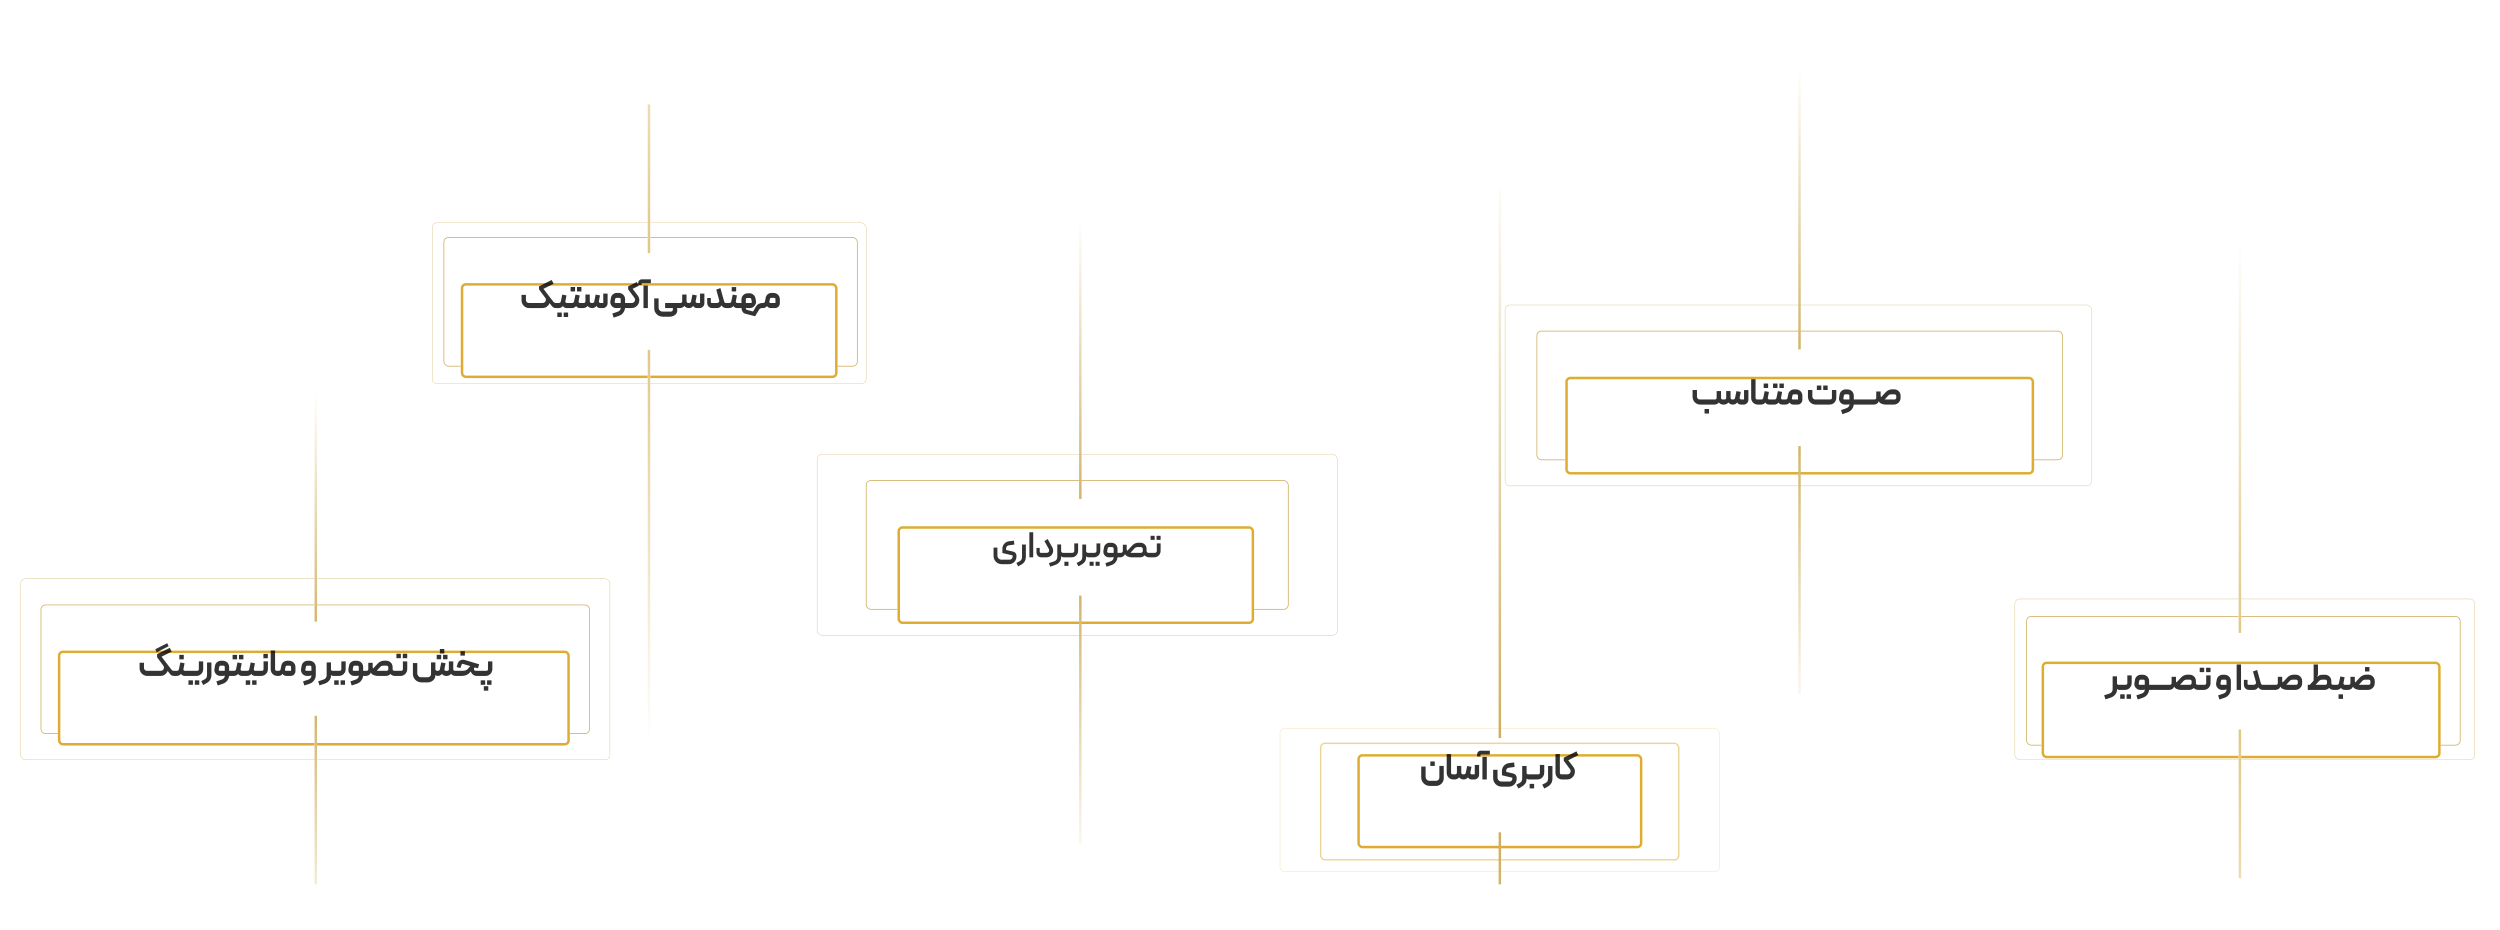 <svg width="1221" height="454" viewBox="0 0 1221 454" fill="none"
    xmlns="http://www.w3.org/2000/svg">
    <g filter="url(#filter0_d_206_1816)">
        <rect x="625" y="341.626" width="214.914" height="70.233" rx="2.421" fill="white"/>
        <rect x="625.176" y="341.802" width="214.562" height="69.882" rx="2.245" stroke="#DDAC30" stroke-opacity="0.25" stroke-width="0.351"/>
    </g>
    <g filter="url(#filter1_d_206_1816)">
        <rect x="644.664" y="348.648" width="175.583" height="57.591" rx="2.421" fill="white"/>
        <rect x="645.015" y="349" width="174.881" height="56.889" rx="2.07" stroke="#DDAC30" stroke-opacity="0.5" stroke-width="0.702"/>
    </g>
    <g filter="url(#filter2_d_206_1816)">
        <rect x="662.926" y="354.268" width="139.197" height="45.996" rx="2.421" fill="white"/>
        <rect x="663.531" y="354.873" width="137.987" height="44.785" rx="1.816" stroke="#DDAC30" stroke-width="1.21"/>
    </g>
    <path d="M733.128 431.915H731.918V406.498H733.128V431.915ZM733.128 360.502H731.918V93H733.128V360.502Z" fill="url(#paint0_radial_206_1816)"/>
    <path d="M696.268 374.377V379.435C696.268 379.963 696.448 380.413 696.808 380.785C697.18 381.157 697.63 381.343 698.158 381.343H701.434C701.854 381.343 702.214 381.187 702.514 380.875C702.826 380.563 702.982 380.197 702.982 379.777V374.071L705.124 374.089V380.137C705.124 380.809 704.956 381.427 704.62 381.991C704.284 382.555 703.828 383.005 703.252 383.341C702.688 383.677 702.07 383.845 701.398 383.845H698.266C697.522 383.845 696.832 383.659 696.196 383.287C695.56 382.915 695.056 382.411 694.684 381.775C694.312 381.139 694.126 380.449 694.126 379.705V374.377H696.268ZM698.572 371.911H700.75L700.732 374.071H698.572V371.911ZM709.802 380.695C709.214 380.695 708.668 380.551 708.164 380.263C707.672 379.975 707.282 379.585 706.994 379.093C706.706 378.589 706.562 378.043 706.562 377.455V368.275H708.704V377.401C708.704 377.629 708.77 377.821 708.902 377.977C709.046 378.121 709.232 378.193 709.46 378.193H710.36C710.432 378.193 710.492 378.223 710.54 378.283C710.588 378.331 710.612 378.391 710.612 378.463V380.443C710.612 380.611 710.528 380.695 710.36 380.695H709.802ZM709.94 380.695C709.868 380.695 709.808 380.671 709.76 380.623C709.712 380.563 709.688 380.503 709.688 380.443V378.463C709.688 378.391 709.718 378.331 709.778 378.283C709.826 378.223 709.88 378.193 709.94 378.193H710.786C711.002 378.193 711.182 378.115 711.326 377.959C711.482 377.791 711.56 377.593 711.56 377.365V374.089H713.684V377.365C713.684 377.581 713.762 377.773 713.918 377.941C714.074 378.109 714.26 378.193 714.476 378.193H714.98C715.232 378.193 715.436 378.127 715.592 377.995C715.748 377.851 715.844 377.671 715.88 377.455L716.564 374.107L718.688 374.503L718.13 377.275C718.118 377.311 718.112 377.359 718.112 377.419C718.112 377.623 718.184 377.803 718.328 377.959C718.472 378.115 718.646 378.193 718.85 378.193H720.272V373.603H722.396V378.391C722.396 378.799 722.288 379.183 722.072 379.543C721.868 379.891 721.586 380.173 721.226 380.389C720.878 380.593 720.5 380.695 720.092 380.695H718.868C718.436 380.695 718.064 380.617 717.752 380.461C717.44 380.293 717.164 380.023 716.924 379.651C716.408 380.347 715.718 380.695 714.854 380.695C713.954 380.695 713.216 380.353 712.64 379.669C712.028 380.353 711.278 380.695 710.39 380.695H709.94ZM724.011 369.679H726.153V380.695H724.011V369.679ZM721.437 368.401C721.437 367.897 721.605 367.477 721.941 367.141C722.289 366.805 722.703 366.637 723.183 366.637L727.629 366.655V368.491H723.417C723.177 368.491 723.057 368.599 723.057 368.815V369.445H721.419L721.437 368.401ZM739.097 377.797C739.589 377.917 739.985 378.169 740.285 378.553C740.597 378.925 740.753 379.369 740.753 379.885V380.407C740.753 381.091 740.585 381.721 740.249 382.297C739.913 382.885 739.457 383.347 738.881 383.683C738.305 384.031 737.675 384.205 736.991 384.205H733.391C732.647 384.205 731.957 384.019 731.321 383.647C730.685 383.287 730.181 382.789 729.809 382.153C729.437 381.517 729.251 380.827 729.251 380.083V375.961H731.393V379.777C731.393 380.305 731.579 380.755 731.951 381.127C732.335 381.511 732.791 381.703 733.319 381.703H737.279C737.663 381.703 737.981 381.565 738.233 381.289C738.497 381.013 738.629 380.677 738.629 380.281V379.849L733.553 378.643V376.501C733.553 375.877 733.697 375.295 733.985 374.755C734.273 374.203 734.669 373.747 735.173 373.387C735.689 373.027 736.259 372.805 736.883 372.721L739.493 372.379L739.745 374.575L736.865 374.971C736.493 375.019 736.193 375.175 735.965 375.439C735.737 375.691 735.623 375.991 735.623 376.339V376.969L739.097 377.797ZM740.594 383.233L742.286 382.351C742.658 382.159 742.94 381.895 743.132 381.559C743.336 381.235 743.438 380.779 743.438 380.191V374.125H745.58V377.509C745.58 377.701 745.658 377.863 745.814 377.995C745.97 378.127 746.15 378.193 746.354 378.193H747.128C747.224 378.193 747.29 378.211 747.326 378.247C747.362 378.283 747.38 378.343 747.38 378.427V380.443C747.38 380.611 747.296 380.695 747.128 380.695H746.696C746.492 380.695 746.282 380.653 746.066 380.569C745.862 380.485 745.694 380.359 745.562 380.191V380.587C745.562 381.415 745.364 382.111 744.968 382.675C744.584 383.251 744.014 383.755 743.258 384.187L741.584 385.123L740.594 383.233ZM746.718 380.695C746.646 380.695 746.586 380.671 746.538 380.623C746.49 380.563 746.466 380.503 746.466 380.443V378.481C746.466 378.409 746.49 378.343 746.538 378.283C746.586 378.223 746.646 378.193 746.718 378.193H751.308C751.524 378.193 751.704 378.121 751.848 377.977C752.004 377.821 752.082 377.629 752.082 377.401V373.585H754.206V377.383C754.206 377.983 754.056 378.541 753.756 379.057C753.468 379.561 753.072 379.963 752.568 380.263C752.064 380.551 751.512 380.695 750.912 380.695H746.718ZM747.078 382.855H749.256L749.274 385.051H747.078V382.855ZM753.231 383.233L754.923 382.351C755.295 382.159 755.577 381.895 755.769 381.559C755.973 381.235 756.075 380.779 756.075 380.191V374.125H758.217V380.083C758.217 381.067 758.025 381.883 757.641 382.531C757.269 383.179 756.687 383.731 755.895 384.187L754.221 385.123L753.231 383.233ZM762.934 380.695C762.346 380.695 761.8 380.551 761.296 380.263C760.804 379.975 760.414 379.585 760.126 379.093C759.838 378.589 759.694 378.043 759.694 377.455V368.275H761.836V377.401C761.836 377.629 761.902 377.821 762.034 377.977C762.178 378.121 762.364 378.193 762.592 378.193H763.492C763.564 378.193 763.624 378.223 763.672 378.283C763.72 378.331 763.744 378.391 763.744 378.463V380.443C763.744 380.611 763.66 380.695 763.492 380.695H762.934ZM763.072 380.695C763 380.695 762.94 380.671 762.892 380.623C762.844 380.563 762.82 380.497 762.82 380.425V378.445C762.82 378.385 762.85 378.331 762.91 378.283C762.958 378.223 763.012 378.193 763.072 378.193H765.574C766.006 378.193 766.366 378.037 766.654 377.725C766.954 377.401 767.104 377.029 767.104 376.609C767.104 376.273 767.014 375.985 766.834 375.745L763.738 371.551V370.075L769.93 366.961L770.866 368.815L765.916 371.299L768.4 374.539C768.928 375.223 769.192 375.991 769.192 376.843C769.192 377.503 769.03 378.133 768.706 378.733C768.382 379.321 767.926 379.795 767.338 380.155C766.762 380.515 766.108 380.695 765.376 380.695H763.072Z" fill="black" fill-opacity="0.8"/>
    <rect x="10.07" y="282.7" width="287.816" height="88.353" rx="2.351" fill="white" stroke="#CAA851" stroke-width="0.14"/>
    <rect x="20.008" y="295.447" width="267.94" height="62.859" rx="2.245" fill="white" stroke="#CAA851" stroke-width="0.351"/>
    <g filter="url(#filter3_d_206_1816)">
        <rect x="28.262" y="303.7" width="250.03" height="46.354" rx="2.421" fill="white"/>
        <rect x="28.867" y="304.305" width="248.82" height="45.144" rx="1.816" stroke="#DDAC30" stroke-width="1.21"/>
    </g>
    <path d="M154.835 431.916H153.625V349.608H154.835V431.916ZM154.835 303.612H153.625V93H154.835V303.612Z" fill="white"/>
    <path d="M154.835 431.916H153.625V349.608H154.835V431.916ZM154.835 303.612H153.625V93H154.835V303.612Z" fill="url(#paint1_radial_206_1816)"/>
    <path d="M71.922 330.128C71.251 330.128 70.626 329.96 70.05 329.624C69.487 329.288 69.031 328.832 68.683 328.256C68.347 327.68 68.178 327.062 68.178 326.402V323.666H70.32V326.186C70.32 326.582 70.459 326.924 70.734 327.212C71.01 327.488 71.347 327.626 71.743 327.626H78.546C78.99 327.626 79.356 327.47 79.644 327.158C79.945 326.834 80.094 326.468 80.094 326.06C80.094 325.736 79.999 325.442 79.806 325.178L76.71 320.984V319.508L82.921 316.394L83.856 318.248L78.888 320.732L81.373 323.972C81.9 324.656 82.165 325.424 82.165 326.276C82.165 326.936 82.002 327.566 81.678 328.166C81.355 328.754 80.904 329.228 80.329 329.588C79.752 329.948 79.099 330.128 78.367 330.128H71.922ZM85.135 330.128C84.642 330.128 84.234 330.056 83.91 329.912C83.587 329.768 83.269 329.492 82.957 329.084L79.933 325.178L81.373 323.972L83.713 327.014C83.904 327.254 84.091 327.416 84.27 327.5C84.463 327.584 84.721 327.626 85.044 327.626H85.26C85.32 327.626 85.374 327.65 85.422 327.698C85.483 327.746 85.513 327.806 85.513 327.878V329.858C85.513 329.918 85.483 329.978 85.422 330.038C85.374 330.098 85.314 330.128 85.243 330.128H85.135ZM75.865 317.078L76.531 318.554L82.344 315.62L81.678 314.126L75.865 317.078ZM84.846 330.128C84.786 330.128 84.732 330.104 84.684 330.056C84.624 330.008 84.594 329.948 84.594 329.876V327.896C84.594 327.824 84.624 327.764 84.684 327.716C84.732 327.656 84.786 327.626 84.846 327.626H86.484C86.724 327.626 86.916 327.56 87.06 327.428C87.216 327.296 87.318 327.116 87.366 326.888L88.068 323.54L90.138 323.936L89.598 326.726C89.586 326.774 89.58 326.84 89.58 326.924C89.58 327.128 89.646 327.296 89.778 327.428C89.922 327.56 90.102 327.626 90.318 327.626H91.722C91.794 327.626 91.854 327.656 91.902 327.716C91.95 327.764 91.974 327.824 91.974 327.896V329.876C91.974 329.936 91.95 329.996 91.902 330.056C91.854 330.104 91.794 330.128 91.722 330.128H90.3C89.892 330.128 89.514 330.044 89.166 329.876C88.818 329.696 88.554 329.438 88.374 329.102C88.17 329.414 87.87 329.666 87.474 329.858C87.078 330.038 86.682 330.128 86.286 330.128H84.846ZM87.582 319.85H89.76L89.742 322.01H87.582V319.85ZM91.305 330.128C91.233 330.128 91.173 330.104 91.125 330.056C91.077 329.996 91.053 329.936 91.053 329.876V327.914C91.053 327.842 91.077 327.776 91.125 327.716C91.173 327.656 91.233 327.626 91.305 327.626H96.345C96.561 327.626 96.741 327.554 96.885 327.41C97.041 327.254 97.119 327.062 97.119 326.834V323.018H99.243V326.816C99.243 327.416 99.093 327.974 98.793 328.49C98.505 328.994 98.109 329.396 97.605 329.696C97.101 329.984 96.549 330.128 95.949 330.128H91.305ZM95.157 332.288H97.317V334.466H95.157V332.288ZM92.043 332.288H94.221V334.466H92.043V332.288ZM98.275 332.666L99.968 331.784C100.339 331.592 100.621 331.328 100.813 330.992C101.017 330.668 101.119 330.212 101.119 329.624V323.558H103.261V329.516C103.261 330.5 103.069 331.316 102.685 331.964C102.313 332.612 101.731 333.164 100.939 333.62L99.266 334.556L98.275 332.666ZM113.162 327.626C113.33 327.626 113.414 327.71 113.414 327.878V329.876C113.414 330.044 113.33 330.128 113.162 330.128H111.596L111.614 327.626H113.162ZM109.778 329.948C109.526 330.068 109.028 330.128 108.284 330.128H107.582C107.054 330.128 106.568 329.996 106.124 329.732C105.68 329.456 105.326 329.096 105.062 328.652C104.81 328.208 104.684 327.728 104.684 327.212C104.684 327.044 104.702 326.87 104.738 326.69L105.026 325.07C105.146 324.398 105.476 323.84 106.016 323.396C106.568 322.94 107.186 322.712 107.87 322.712H108.896C109.448 322.712 109.952 322.85 110.408 323.126C110.876 323.39 111.242 323.756 111.506 324.224C111.782 324.692 111.92 325.196 111.92 325.736V329.642C111.92 330.614 111.644 331.49 111.092 332.27C110.54 333.062 109.808 333.614 108.896 333.926L106.322 334.79L105.692 332.792L108.284 331.91C108.752 331.754 109.118 331.508 109.382 331.172C109.646 330.836 109.778 330.494 109.778 330.146V329.948ZM109.778 325.736C109.778 325.568 109.718 325.424 109.598 325.304C109.49 325.184 109.352 325.124 109.184 325.124H107.654C107.354 325.124 107.168 325.286 107.096 325.61L106.826 327.068C106.802 327.2 106.832 327.326 106.916 327.446C107.012 327.566 107.138 327.626 107.294 327.626H109.778V325.736ZM112.756 330.128C112.696 330.128 112.642 330.104 112.594 330.056C112.534 330.008 112.504 329.948 112.504 329.876V327.896C112.504 327.824 112.534 327.764 112.594 327.716C112.642 327.656 112.696 327.626 112.756 327.626H114.394C114.634 327.626 114.826 327.56 114.97 327.428C115.126 327.296 115.228 327.116 115.276 326.888L115.978 323.54L118.048 323.936L117.508 326.726C117.496 326.774 117.49 326.84 117.49 326.924C117.49 327.128 117.556 327.296 117.688 327.428C117.832 327.56 118.012 327.626 118.228 327.626H119.632C119.704 327.626 119.764 327.656 119.812 327.716C119.86 327.764 119.884 327.824 119.884 327.896V329.876C119.884 329.936 119.86 329.996 119.812 330.056C119.764 330.104 119.704 330.128 119.632 330.128H118.21C117.802 330.128 117.424 330.044 117.076 329.876C116.728 329.696 116.464 329.438 116.284 329.102C116.08 329.414 115.78 329.666 115.384 329.858C114.988 330.038 114.592 330.128 114.196 330.128H112.756ZM116.716 319.832H118.876V322.01H116.716V319.832ZM113.602 319.832H115.78V322.01H113.602V319.832ZM119.216 330.128C119.156 330.128 119.102 330.104 119.054 330.056C118.994 330.008 118.964 329.948 118.964 329.876V327.896C118.964 327.824 118.994 327.764 119.054 327.716C119.102 327.656 119.156 327.626 119.216 327.626H120.854C121.094 327.626 121.286 327.56 121.43 327.428C121.586 327.296 121.688 327.116 121.736 326.888L122.438 323.54L124.508 323.936L123.968 326.726C123.956 326.774 123.95 326.84 123.95 326.924C123.95 327.128 124.016 327.296 124.148 327.428C124.292 327.56 124.472 327.626 124.688 327.626H126.092C126.164 327.626 126.224 327.656 126.272 327.716C126.32 327.764 126.344 327.824 126.344 327.896V329.876C126.344 329.936 126.32 329.996 126.272 330.056C126.224 330.104 126.164 330.128 126.092 330.128H124.67C124.262 330.128 123.884 330.044 123.536 329.876C123.188 329.696 122.924 329.438 122.744 329.102C122.54 329.414 122.24 329.666 121.844 329.858C121.448 330.038 121.052 330.128 120.656 330.128H119.216ZM123.14 332.288H125.3V334.466H123.14V332.288ZM120.026 332.288H122.204V334.466H120.026V332.288ZM125.675 330.128C125.603 330.128 125.543 330.104 125.495 330.056C125.447 329.996 125.423 329.936 125.423 329.876V327.896C125.423 327.824 125.447 327.764 125.495 327.716C125.543 327.656 125.603 327.626 125.675 327.626H127.943C128.171 327.626 128.357 327.554 128.501 327.41C128.645 327.254 128.717 327.062 128.717 326.834V323H130.859V326.798C130.859 327.41 130.709 327.974 130.409 328.49C130.121 328.994 129.719 329.396 129.203 329.696C128.699 329.984 128.147 330.128 127.547 330.128H125.675ZM128.645 319.346H130.823L130.805 321.506H128.645V319.346ZM135.449 330.128C134.861 330.128 134.315 329.984 133.811 329.696C133.319 329.408 132.929 329.018 132.641 328.526C132.353 328.022 132.209 327.476 132.209 326.888V317.708H134.351V326.834C134.351 327.062 134.417 327.254 134.549 327.41C134.693 327.554 134.879 327.626 135.107 327.626H136.007C136.079 327.626 136.139 327.656 136.187 327.716C136.235 327.764 136.259 327.824 136.259 327.896V329.876C136.259 330.044 136.175 330.128 136.007 330.128H135.449ZM135.587 330.128C135.527 330.128 135.473 330.104 135.425 330.056C135.365 330.008 135.335 329.948 135.335 329.876V327.878C135.335 327.71 135.419 327.626 135.587 327.626H136.163C136.391 327.626 136.583 327.566 136.739 327.446C136.895 327.314 136.997 327.134 137.045 326.906L137.405 325.052C137.525 324.38 137.855 323.822 138.395 323.378C138.947 322.934 139.565 322.712 140.249 322.712H141.257C141.809 322.712 142.313 322.85 142.769 323.126C143.237 323.39 143.609 323.756 143.885 324.224C144.161 324.68 144.299 325.184 144.299 325.736V327.824C144.299 328.232 144.191 328.616 143.975 328.976C143.771 329.324 143.489 329.606 143.129 329.822C142.781 330.026 142.403 330.128 141.995 330.128H139.925C139.109 330.128 138.467 329.792 137.999 329.12C137.531 329.792 136.865 330.128 136.001 330.128H135.587ZM142.157 327.626V325.718C142.157 325.55 142.097 325.412 141.977 325.304C141.869 325.184 141.731 325.124 141.563 325.124H140.051C139.907 325.124 139.781 325.172 139.673 325.268C139.565 325.352 139.499 325.466 139.475 325.61L139.169 327.068C139.145 327.212 139.181 327.344 139.277 327.464C139.373 327.572 139.499 327.626 139.655 327.626H142.157ZM152.091 329.84C151.611 330.032 151.113 330.128 150.597 330.128H149.895C149.367 330.128 148.881 329.996 148.437 329.732C147.993 329.456 147.639 329.096 147.375 328.652C147.123 328.208 146.997 327.728 146.997 327.212C146.997 327.044 147.015 326.87 147.051 326.69L147.339 325.07C147.459 324.398 147.789 323.84 148.329 323.396C148.881 322.94 149.499 322.712 150.183 322.712H151.209C151.761 322.712 152.265 322.85 152.721 323.126C153.189 323.39 153.555 323.756 153.819 324.224C154.095 324.692 154.233 325.196 154.233 325.736V329.642C154.233 330.614 153.957 331.49 153.405 332.27C152.853 333.062 152.121 333.614 151.209 333.926L148.635 334.79L148.005 332.792L150.597 331.91C151.053 331.754 151.413 331.508 151.677 331.172C151.953 330.848 152.091 330.458 152.091 330.002V329.84ZM152.091 325.736C152.091 325.568 152.031 325.424 151.911 325.304C151.803 325.184 151.665 325.124 151.497 325.124H149.967C149.667 325.124 149.481 325.286 149.409 325.61L149.139 327.068C149.115 327.2 149.145 327.326 149.229 327.446C149.325 327.566 149.451 327.626 149.607 327.626H152.091V325.736ZM155.394 332.738L158.04 331.892C158.496 331.736 158.856 331.478 159.12 331.118C159.396 330.758 159.534 330.326 159.534 329.822V323.504H161.658V326.942C161.658 327.134 161.736 327.296 161.892 327.428C162.048 327.56 162.228 327.626 162.432 327.626H163.206C163.302 327.626 163.368 327.644 163.404 327.68C163.44 327.716 163.458 327.776 163.458 327.86V329.876C163.458 330.044 163.374 330.128 163.206 330.128H162.774C162.57 330.128 162.366 330.086 162.162 330.002C161.958 329.918 161.79 329.792 161.658 329.624V330.02C161.658 330.896 161.37 331.682 160.794 332.378C160.23 333.074 159.51 333.572 158.634 333.872L156.042 334.736L155.394 332.738ZM162.784 330.128C162.712 330.128 162.652 330.104 162.604 330.056C162.556 329.996 162.532 329.936 162.532 329.876V327.914C162.532 327.842 162.556 327.776 162.604 327.716C162.652 327.656 162.712 327.626 162.784 327.626H165.916C166.144 327.626 166.33 327.554 166.474 327.41C166.63 327.254 166.708 327.062 166.708 326.834V323.018H168.832V326.816C168.832 327.428 168.682 327.986 168.382 328.49C168.094 328.994 167.698 329.396 167.194 329.696C166.69 329.984 166.138 330.128 165.538 330.128H162.784ZM166.348 332.288H168.508V334.466H166.348V332.288ZM163.234 332.288H165.412V334.466H163.234V332.288ZM178.604 327.626C178.772 327.626 178.856 327.71 178.856 327.878V329.876C178.856 330.044 178.772 330.128 178.604 330.128H177.038L177.056 327.626H178.604ZM175.22 329.948C174.968 330.068 174.47 330.128 173.726 330.128H173.024C172.496 330.128 172.01 329.996 171.566 329.732C171.122 329.456 170.768 329.096 170.504 328.652C170.252 328.208 170.126 327.728 170.126 327.212C170.126 327.044 170.144 326.87 170.18 326.69L170.468 325.07C170.588 324.398 170.918 323.84 171.458 323.396C172.01 322.94 172.628 322.712 173.312 322.712H174.338C174.89 322.712 175.394 322.85 175.85 323.126C176.318 323.39 176.684 323.756 176.948 324.224C177.224 324.692 177.362 325.196 177.362 325.736V329.642C177.362 330.614 177.086 331.49 176.534 332.27C175.982 333.062 175.25 333.614 174.338 333.926L171.764 334.79L171.134 332.792L173.726 331.91C174.194 331.754 174.56 331.508 174.824 331.172C175.088 330.836 175.22 330.494 175.22 330.146V329.948ZM175.22 325.736C175.22 325.568 175.16 325.424 175.04 325.304C174.932 325.184 174.794 325.124 174.626 325.124H173.096C172.796 325.124 172.61 325.286 172.538 325.61L172.268 327.068C172.244 327.2 172.274 327.326 172.358 327.446C172.454 327.566 172.58 327.626 172.736 327.626H175.22V325.736ZM178.199 330.128C178.127 330.128 178.067 330.104 178.019 330.056C177.971 330.008 177.947 329.948 177.947 329.876V327.878C177.947 327.806 177.977 327.746 178.037 327.698C178.085 327.65 178.139 327.626 178.199 327.626H179.099C179.315 327.626 179.495 327.548 179.639 327.392C179.795 327.236 179.873 327.05 179.873 326.834V323.702H182.015V325.628C182.015 325.856 182.039 326.048 182.087 326.204C182.147 326.36 182.201 326.456 182.249 326.492L184.553 324.008C184.949 323.588 185.411 323.264 185.939 323.036C186.467 322.796 187.019 322.676 187.595 322.676H188.693C189.245 322.676 189.755 322.814 190.223 323.09C190.691 323.366 191.063 323.738 191.339 324.206C191.615 324.674 191.753 325.184 191.753 325.736V326.816C191.753 327.032 191.831 327.224 191.987 327.392C192.143 327.548 192.329 327.626 192.545 327.626H193.265C193.349 327.626 193.409 327.65 193.445 327.698C193.493 327.746 193.517 327.806 193.517 327.878V329.858C193.517 330.038 193.433 330.128 193.265 330.128H192.887C192.455 330.128 192.059 330.05 191.699 329.894C191.351 329.738 191.015 329.504 190.691 329.192C190.391 329.492 190.043 329.726 189.647 329.894C189.251 330.05 188.843 330.128 188.423 330.128H184.427C183.875 330.128 183.257 330.002 182.573 329.75C181.889 329.498 181.391 329.072 181.079 328.472C180.935 329.012 180.623 329.426 180.143 329.714C179.675 329.99 179.195 330.128 178.703 330.128H178.199ZM184.013 327.608C184.109 327.62 184.253 327.626 184.445 327.626H188.837C189.053 327.626 189.239 327.542 189.395 327.374C189.563 327.206 189.647 327.008 189.647 326.78V325.898C189.647 325.682 189.563 325.502 189.395 325.358C189.239 325.202 189.053 325.124 188.837 325.124H187.163C186.527 325.124 186.029 325.34 185.669 325.772L184.013 327.608ZM192.849 330.128C192.777 330.128 192.717 330.104 192.669 330.056C192.621 329.996 192.597 329.936 192.597 329.876V327.914C192.597 327.842 192.621 327.776 192.669 327.716C192.717 327.656 192.777 327.626 192.849 327.626H195.981C196.209 327.626 196.395 327.554 196.539 327.41C196.695 327.254 196.773 327.062 196.773 326.834V323.018H198.897V326.816C198.897 327.428 198.747 327.986 198.447 328.49C198.159 328.994 197.763 329.396 197.259 329.696C196.755 329.984 196.203 330.128 195.603 330.128H192.849ZM196.719 319.274H198.879V321.452H196.719V319.274ZM193.605 319.274H195.783V321.452H193.605V319.274ZM205.781 333.278C205.037 333.278 204.347 333.092 203.711 332.72C203.087 332.36 202.589 331.862 202.217 331.226C201.845 330.59 201.659 329.9 201.659 329.156V323.828H203.801V328.868C203.801 329.396 203.981 329.846 204.341 330.218C204.713 330.59 205.163 330.776 205.691 330.776H208.949C209.381 330.776 209.747 330.62 210.047 330.308C210.359 329.996 210.515 329.63 210.515 329.21V323.522H212.639V326.834C212.639 327.05 212.717 327.236 212.873 327.392C213.041 327.536 213.221 327.608 213.413 327.608H213.935C214.175 327.608 214.373 327.548 214.529 327.428C214.685 327.296 214.781 327.122 214.817 326.906L215.501 323.54L217.625 323.936L217.067 326.726C217.043 326.822 217.031 326.894 217.031 326.942C217.031 327.134 217.103 327.302 217.247 327.446C217.403 327.578 217.583 327.644 217.787 327.644H218.453C218.681 327.644 218.867 327.572 219.011 327.428C219.155 327.272 219.227 327.08 219.227 326.852V323.036H221.369V326.798C221.369 327.038 221.441 327.236 221.585 327.392C221.741 327.548 221.933 327.626 222.161 327.626H222.917C222.989 327.626 223.049 327.65 223.097 327.698C223.145 327.734 223.169 327.794 223.169 327.878V329.876C223.169 330.044 223.085 330.128 222.917 330.128H222.521C221.597 330.128 220.853 329.786 220.289 329.102C220.013 329.45 219.671 329.714 219.263 329.894C218.855 330.062 218.423 330.146 217.967 330.146C217.535 330.146 217.133 330.062 216.761 329.894C216.389 329.726 216.083 329.462 215.843 329.102C215.363 329.786 214.703 330.128 213.863 330.128C213.323 330.128 212.909 329.96 212.621 329.624V330.02C212.621 330.62 212.447 331.166 212.099 331.658C211.751 332.162 211.289 332.558 210.713 332.846C210.149 333.134 209.549 333.278 208.913 333.278H205.781ZM214.835 316.97H216.995V319.148H214.835V316.97ZM213.287 319.814H215.465V321.992H213.287V319.814ZM216.401 319.814H218.561V321.992H216.401V319.814ZM222.509 330.128C222.341 330.128 222.257 330.044 222.257 329.876V327.896C222.257 327.836 222.287 327.776 222.347 327.716C222.395 327.656 222.449 327.626 222.509 327.626H225.857C226.433 327.626 226.943 327.554 227.387 327.41C227.831 327.266 228.221 326.996 228.557 326.6L229.403 325.61C229.451 325.562 229.499 325.514 229.547 325.466C229.607 325.406 229.667 325.358 229.727 325.322L225.983 324.224C225.947 324.212 225.899 324.206 225.839 324.206C225.671 324.206 225.563 324.29 225.515 324.458L224.867 326.276L223.013 325.79L223.517 324.098C223.697 323.51 224.027 323.048 224.507 322.712C224.987 322.364 225.521 322.19 226.109 322.19C226.349 322.19 226.595 322.226 226.847 322.298L234.029 324.44L233.417 326.42L232.427 326.114C232.271 326.066 232.133 326.042 232.013 326.042C231.845 326.042 231.677 326.102 231.509 326.222V326.87C231.509 327.086 231.581 327.266 231.725 327.41C231.869 327.554 232.043 327.626 232.247 327.626H234.839C235.007 327.626 235.091 327.71 235.091 327.878V329.876C235.091 330.044 235.007 330.128 234.839 330.128H232.841C232.205 330.128 231.641 329.96 231.149 329.624C230.657 329.276 230.291 328.82 230.051 328.256C230.039 328.208 230.027 328.16 230.015 328.112C230.003 328.064 229.985 328.016 229.961 327.968L229.313 328.598C228.869 329.138 228.299 329.528 227.603 329.768C226.907 330.008 226.151 330.128 225.335 330.128H222.509ZM224.885 318.05H227.063L227.045 320.21H224.885V318.05ZM234.418 330.128C234.346 330.128 234.286 330.104 234.238 330.056C234.19 329.996 234.166 329.936 234.166 329.876V327.914C234.166 327.842 234.19 327.776 234.238 327.716C234.286 327.656 234.346 327.626 234.418 327.626H237.55C237.778 327.626 237.964 327.554 238.108 327.41C238.264 327.254 238.342 327.062 238.342 326.834V323.018H240.466V326.816C240.466 327.428 240.316 327.986 240.016 328.49C239.728 328.994 239.332 329.396 238.828 329.696C238.324 329.984 237.772 330.128 237.172 330.128H234.418ZM237.892 332.288H240.052V334.466H237.892V332.288ZM236.29 335.132H238.468V337.31H236.29V335.132ZM234.778 332.288H236.956V334.466H234.778V332.288Z" fill="black" fill-opacity="0.8"/>
    <rect x="1190.8" y="355.685" width="193.666" height="45.996" rx="1.816" transform="rotate(-180 1190.8 355.685)" fill="white" stroke="#CAA851" stroke-width="1.21"/>
    <rect x="1208.68" y="371.06" width="224.606" height="78.521" rx="2.351" transform="rotate(-180 1208.68 371.06)" fill="white" stroke="#CAA851" stroke-width="0.14"/>
    <rect x="1201.55" y="363.931" width="211.753" height="62.859" rx="2.245" transform="rotate(-180 1201.55 363.931)" fill="white" stroke="#CAA851" stroke-width="0.351"/>
    <g filter="url(#filter4_d_206_1816)">
        <rect x="1192" y="356.29" width="194.876" height="47.206" rx="2.421" transform="rotate(-180 1192 356.29)" fill="white"/>
        <rect x="1191.39" y="355.685" width="193.666" height="45.996" rx="1.816" transform="rotate(-180 1191.39 355.685)" stroke="#DDAC30" stroke-width="1.21"/>
    </g>
    <path d="M1093.36 90L1094.57 90L1094.57 309.084L1093.36 309.084L1093.36 90ZM1093.36 356.29L1094.57 356.29L1094.57 428.915L1093.36 428.915L1093.36 356.29Z" fill="white"/>
    <path d="M1093.36 90L1094.57 90L1094.57 309.084L1093.36 309.084L1093.36 90ZM1093.36 356.29L1094.57 356.29L1094.57 428.915L1093.36 428.915L1093.36 356.29Z" fill="url(#paint2_radial_206_1816)"/>
    <path d="M1027.67 339.57L1030.32 338.724C1030.77 338.568 1031.13 338.31 1031.4 337.95C1031.67 337.59 1031.81 337.158 1031.81 336.654V330.336H1033.94V333.774C1033.94 333.966 1034.01 334.128 1034.17 334.26C1034.33 334.392 1034.51 334.458 1034.71 334.458H1035.48C1035.58 334.458 1035.65 334.476 1035.68 334.512C1035.72 334.548 1035.74 334.608 1035.74 334.692V336.708C1035.74 336.876 1035.65 336.96 1035.48 336.96H1035.05C1034.85 336.96 1034.64 336.918 1034.44 336.834C1034.24 336.75 1034.07 336.624 1033.94 336.456V336.852C1033.94 337.728 1033.65 338.514 1033.07 339.21C1032.51 339.906 1031.79 340.404 1030.91 340.704L1028.32 341.568L1027.67 339.57ZM1035.06 336.96C1034.99 336.96 1034.93 336.936 1034.88 336.888C1034.83 336.828 1034.81 336.768 1034.81 336.708V334.746C1034.81 334.674 1034.83 334.608 1034.88 334.548C1034.93 334.488 1034.99 334.458 1035.06 334.458H1038.19C1038.42 334.458 1038.61 334.386 1038.75 334.242C1038.91 334.086 1038.99 333.894 1038.99 333.666V329.85H1041.11V333.648C1041.11 334.26 1040.96 334.818 1040.66 335.322C1040.37 335.826 1039.98 336.228 1039.47 336.528C1038.97 336.816 1038.42 336.96 1037.82 336.96H1035.06ZM1038.63 339.12H1040.79V341.298H1038.63V339.12ZM1035.51 339.12H1037.69V341.298H1035.51V339.12ZM1050.88 334.458C1051.05 334.458 1051.13 334.542 1051.13 334.71V336.708C1051.13 336.876 1051.05 336.96 1050.88 336.96H1049.32L1049.33 334.458H1050.88ZM1047.5 336.78C1047.25 336.9 1046.75 336.96 1046 336.96H1045.3C1044.77 336.96 1044.29 336.828 1043.84 336.564C1043.4 336.288 1043.05 335.928 1042.78 335.484C1042.53 335.04 1042.4 334.56 1042.4 334.044C1042.4 333.876 1042.42 333.702 1042.46 333.522L1042.75 331.902C1042.87 331.23 1043.2 330.672 1043.74 330.228C1044.29 329.772 1044.91 329.544 1045.59 329.544H1046.62C1047.17 329.544 1047.67 329.682 1048.13 329.958C1048.6 330.222 1048.96 330.588 1049.23 331.056C1049.5 331.524 1049.64 332.028 1049.64 332.568V336.474C1049.64 337.446 1049.36 338.322 1048.81 339.102C1048.26 339.894 1047.53 340.446 1046.62 340.758L1044.04 341.622L1043.41 339.624L1046 338.742C1046.47 338.586 1046.84 338.34 1047.1 338.004C1047.37 337.668 1047.5 337.326 1047.5 336.978V336.78ZM1047.5 332.568C1047.5 332.4 1047.44 332.256 1047.32 332.136C1047.21 332.016 1047.07 331.956 1046.9 331.956H1045.37C1045.07 331.956 1044.89 332.118 1044.82 332.442L1044.55 333.9C1044.52 334.032 1044.55 334.158 1044.64 334.278C1044.73 334.398 1044.86 334.458 1045.01 334.458H1047.5V332.568ZM1050.48 334.458H1053.72C1053.89 334.458 1053.97 334.542 1053.97 334.71V336.708C1053.97 336.876 1053.89 336.96 1053.72 336.96H1050.48V334.458ZM1053.3 334.458H1056.54C1056.71 334.458 1056.79 334.542 1056.79 334.71V336.708C1056.79 336.876 1056.71 336.96 1056.54 336.96H1053.3V334.458ZM1056.12 334.458H1059.36C1059.53 334.458 1059.61 334.542 1059.61 334.71V336.708C1059.61 336.876 1059.53 336.96 1059.36 336.96H1056.12V334.458ZM1058.94 336.96C1058.87 336.96 1058.81 336.936 1058.76 336.888C1058.71 336.84 1058.69 336.78 1058.69 336.708V334.71C1058.69 334.638 1058.72 334.578 1058.78 334.53C1058.82 334.482 1058.88 334.458 1058.94 334.458H1059.84C1060.05 334.458 1060.23 334.38 1060.38 334.224C1060.53 334.068 1060.61 333.882 1060.61 333.666V330.534H1062.75V332.46C1062.75 332.688 1062.78 332.88 1062.83 333.036C1062.89 333.192 1062.94 333.288 1062.99 333.324L1065.29 330.84C1065.69 330.42 1066.15 330.096 1066.68 329.868C1067.21 329.628 1067.76 329.508 1068.33 329.508H1069.43C1069.98 329.508 1070.49 329.646 1070.96 329.922C1071.43 330.198 1071.8 330.57 1072.08 331.038C1072.35 331.506 1072.49 332.016 1072.49 332.568V333.648C1072.49 333.864 1072.57 334.056 1072.73 334.224C1072.88 334.38 1073.07 334.458 1073.28 334.458H1074C1074.09 334.458 1074.15 334.482 1074.18 334.53C1074.23 334.578 1074.26 334.638 1074.26 334.71V336.69C1074.26 336.87 1074.17 336.96 1074 336.96H1073.63C1073.19 336.96 1072.8 336.882 1072.44 336.726C1072.09 336.57 1071.75 336.336 1071.43 336.024C1071.13 336.324 1070.78 336.558 1070.39 336.726C1069.99 336.882 1069.58 336.96 1069.16 336.96H1065.17C1064.61 336.96 1064 336.834 1063.31 336.582C1062.63 336.33 1062.13 335.904 1061.82 335.304C1061.67 335.844 1061.36 336.258 1060.88 336.546C1060.41 336.822 1059.93 336.96 1059.44 336.96H1058.94ZM1064.75 334.44C1064.85 334.452 1064.99 334.458 1065.18 334.458H1069.58C1069.79 334.458 1069.98 334.374 1070.13 334.206C1070.3 334.038 1070.39 333.84 1070.39 333.612V332.73C1070.39 332.514 1070.3 332.334 1070.13 332.19C1069.98 332.034 1069.79 331.956 1069.58 331.956H1067.9C1067.27 331.956 1066.77 332.172 1066.41 332.604L1064.75 334.44ZM1073.59 336.96C1073.52 336.96 1073.46 336.936 1073.41 336.888C1073.36 336.828 1073.34 336.768 1073.34 336.708V334.746C1073.34 334.674 1073.36 334.608 1073.41 334.548C1073.46 334.488 1073.52 334.458 1073.59 334.458H1076.72C1076.95 334.458 1077.13 334.386 1077.28 334.242C1077.43 334.086 1077.51 333.894 1077.51 333.666V329.85H1079.64V333.648C1079.64 334.26 1079.49 334.818 1079.19 335.322C1078.9 335.826 1078.5 336.228 1078 336.528C1077.49 336.816 1076.94 336.96 1076.34 336.96H1073.59ZM1077.46 326.106H1079.62V328.284H1077.46V326.106ZM1074.34 326.106H1076.52V328.284H1074.34V326.106ZM1087.42 336.672C1086.94 336.864 1086.44 336.96 1085.93 336.96H1085.22C1084.7 336.96 1084.21 336.828 1083.77 336.564C1083.32 336.288 1082.97 335.928 1082.7 335.484C1082.45 335.04 1082.33 334.56 1082.33 334.044C1082.33 333.876 1082.34 333.702 1082.38 333.522L1082.67 331.902C1082.79 331.23 1083.12 330.672 1083.66 330.228C1084.21 329.772 1084.83 329.544 1085.51 329.544H1086.54C1087.09 329.544 1087.59 329.682 1088.05 329.958C1088.52 330.222 1088.88 330.588 1089.15 331.056C1089.42 331.524 1089.56 332.028 1089.56 332.568V336.474C1089.56 337.446 1089.29 338.322 1088.73 339.102C1088.18 339.894 1087.45 340.446 1086.54 340.758L1083.96 341.622L1083.33 339.624L1085.93 338.742C1086.38 338.586 1086.74 338.34 1087.01 338.004C1087.28 337.68 1087.42 337.29 1087.42 336.834V336.672ZM1087.42 332.568C1087.42 332.4 1087.36 332.256 1087.24 332.136C1087.13 332.016 1086.99 331.956 1086.83 331.956H1085.3C1085 331.956 1084.81 332.118 1084.74 332.442L1084.47 333.9C1084.44 334.032 1084.47 334.158 1084.56 334.278C1084.65 334.398 1084.78 334.458 1084.94 334.458H1087.42V332.568ZM1092.38 324.54H1094.52V336.96H1092.38V324.54ZM1105.59 334.458C1105.65 334.458 1105.7 334.488 1105.75 334.548C1105.81 334.596 1105.84 334.656 1105.84 334.728V336.708C1105.84 336.768 1105.82 336.828 1105.77 336.888C1105.72 336.936 1105.66 336.96 1105.59 336.96H1105.23C1104.76 336.96 1104.31 336.84 1103.88 336.6C1103.46 336.348 1103.13 336.03 1102.89 335.646C1102.68 336.066 1102.39 336.39 1102.01 336.618C1101.62 336.846 1101.2 336.96 1100.73 336.96H1098.39C1097.94 336.96 1097.53 336.852 1097.15 336.636C1096.77 336.408 1096.47 336.102 1096.25 335.718C1096.03 335.334 1095.92 334.92 1095.92 334.476V332.046H1097.7V334.026C1097.7 334.146 1097.74 334.248 1097.81 334.332C1097.9 334.416 1098 334.458 1098.12 334.458H1100.75C1101.05 334.458 1101.3 334.362 1101.52 334.17C1101.74 333.966 1101.84 333.726 1101.84 333.45C1101.84 333.402 1101.83 333.318 1101.81 333.198L1100.35 327.942L1102.38 327.204L1104.2 333.72C1104.26 333.948 1104.36 334.128 1104.51 334.26C1104.66 334.392 1104.84 334.458 1105.05 334.458H1105.59ZM1105.17 334.458H1108.41C1108.58 334.458 1108.66 334.542 1108.66 334.71V336.708C1108.66 336.876 1108.58 336.96 1108.41 336.96H1105.17V334.458ZM1107.99 334.458H1111.23C1111.4 334.458 1111.48 334.542 1111.48 334.71V336.708C1111.48 336.876 1111.4 336.96 1111.23 336.96H1107.99V334.458ZM1110.81 336.96C1110.74 336.96 1110.68 336.936 1110.63 336.888C1110.58 336.84 1110.56 336.78 1110.56 336.708V334.71C1110.56 334.638 1110.59 334.578 1110.65 334.53C1110.7 334.482 1110.75 334.458 1110.81 334.458H1111.71C1111.93 334.458 1112.11 334.38 1112.25 334.224C1112.41 334.068 1112.49 333.882 1112.49 333.666V330.534H1114.63V332.46C1114.63 332.688 1114.65 332.88 1114.7 333.036C1114.76 333.192 1114.81 333.288 1114.86 333.324L1117.17 330.84C1117.56 330.42 1118.02 330.096 1118.55 329.868C1119.08 329.628 1119.63 329.508 1120.21 329.508H1121.31C1121.86 329.508 1122.37 329.646 1122.84 329.922C1123.3 330.198 1123.68 330.57 1123.95 331.038C1124.23 331.506 1124.37 332.016 1124.37 332.568V333.738C1124.37 334.314 1124.22 334.848 1123.92 335.34C1123.62 335.832 1123.21 336.228 1122.69 336.528C1122.19 336.816 1121.64 336.96 1121.04 336.96H1117.04C1116.49 336.96 1115.87 336.834 1115.19 336.582C1114.5 336.33 1114 335.904 1113.69 335.304C1113.55 335.844 1113.24 336.258 1112.76 336.546C1112.29 336.822 1111.81 336.96 1111.32 336.96H1110.81ZM1121.45 334.458C1121.67 334.458 1121.85 334.374 1122.01 334.206C1122.18 334.038 1122.26 333.84 1122.26 333.612V332.73C1122.26 332.514 1122.18 332.334 1122.01 332.19C1121.85 332.034 1121.67 331.956 1121.45 331.956H1119.78C1119.14 331.956 1118.64 332.172 1118.28 332.604L1116.63 334.44C1116.76 334.452 1116.93 334.458 1117.15 334.458H1121.45ZM1127.11 334.458H1128.1L1129.97 332.424V324.54H1132.11V328.968C1132.11 329.292 1132.08 329.574 1132.01 329.814C1131.93 330.054 1131.87 330.24 1131.81 330.372C1131.75 330.504 1131.71 330.588 1131.7 330.624L1132.38 330.084C1132.62 329.892 1132.9 329.754 1133.21 329.67C1133.54 329.586 1133.96 329.544 1134.49 329.544H1135.61C1136.16 329.544 1136.66 329.682 1137.12 329.958C1137.59 330.222 1137.95 330.588 1138.22 331.056C1138.49 331.512 1138.63 332.016 1138.63 332.568V333.684C1138.63 333.9 1138.71 334.086 1138.86 334.242C1139.02 334.386 1139.21 334.458 1139.42 334.458H1140.21C1140.38 334.458 1140.47 334.542 1140.47 334.71V336.708C1140.47 336.876 1140.38 336.96 1140.21 336.96H1139.78C1139.34 336.96 1138.92 336.876 1138.54 336.708C1138.17 336.54 1137.84 336.282 1137.57 335.934C1136.97 336.618 1136.21 336.96 1135.28 336.96H1127.11V334.458ZM1135.71 334.458C1135.93 334.458 1136.12 334.38 1136.27 334.224C1136.43 334.056 1136.51 333.864 1136.51 333.648V332.748C1136.51 332.52 1136.43 332.334 1136.27 332.19C1136.13 332.034 1135.94 331.956 1135.71 331.956H1134.13C1133.53 331.956 1133.03 332.172 1132.64 332.604L1130.93 334.458H1135.71ZM1139.8 336.96C1139.74 336.96 1139.69 336.936 1139.64 336.888C1139.58 336.84 1139.55 336.78 1139.55 336.708V334.728C1139.55 334.656 1139.58 334.596 1139.64 334.548C1139.69 334.488 1139.74 334.458 1139.8 334.458H1141.44C1141.68 334.458 1141.87 334.392 1142.02 334.26C1142.17 334.128 1142.28 333.948 1142.32 333.72L1143.03 330.372L1145.1 330.768L1144.56 333.558C1144.54 333.606 1144.54 333.672 1144.54 333.756C1144.54 333.96 1144.6 334.128 1144.74 334.26C1144.88 334.392 1145.06 334.458 1145.28 334.458H1146.68C1146.75 334.458 1146.81 334.488 1146.86 334.548C1146.91 334.596 1146.93 334.656 1146.93 334.728V336.708C1146.93 336.768 1146.91 336.828 1146.86 336.888C1146.81 336.936 1146.75 336.96 1146.68 336.96H1145.26C1144.85 336.96 1144.47 336.876 1144.12 336.708C1143.78 336.528 1143.51 336.27 1143.33 335.934C1143.13 336.246 1142.83 336.498 1142.43 336.69C1142.04 336.87 1141.64 336.96 1141.24 336.96H1139.8ZM1142.14 339.12H1144.32L1144.34 341.316H1142.14V339.12ZM1146.26 336.96C1146.19 336.96 1146.13 336.936 1146.08 336.888C1146.04 336.84 1146.01 336.78 1146.01 336.708V334.71C1146.01 334.638 1146.04 334.578 1146.1 334.53C1146.15 334.482 1146.2 334.458 1146.26 334.458H1147.16C1147.38 334.458 1147.56 334.38 1147.7 334.224C1147.86 334.068 1147.94 333.882 1147.94 333.666V330.534H1150.08V332.46C1150.08 332.688 1150.1 332.88 1150.15 333.036C1150.21 333.192 1150.27 333.288 1150.31 333.324L1152.62 330.84C1153.01 330.42 1153.48 330.096 1154 329.868C1154.53 329.628 1155.08 329.508 1155.66 329.508H1156.76C1157.31 329.508 1157.82 329.646 1158.29 329.922C1158.76 330.198 1159.13 330.57 1159.4 331.038C1159.68 331.506 1159.82 332.016 1159.82 332.568V333.738C1159.82 334.314 1159.67 334.848 1159.37 335.34C1159.07 335.832 1158.66 336.228 1158.14 336.528C1157.64 336.816 1157.09 336.96 1156.49 336.96H1152.49C1151.94 336.96 1151.32 336.834 1150.64 336.582C1149.95 336.33 1149.46 335.904 1149.14 335.304C1149 335.844 1148.69 336.258 1148.21 336.546C1147.74 336.822 1147.26 336.96 1146.77 336.96H1146.26ZM1156.9 334.458C1157.12 334.458 1157.3 334.374 1157.46 334.206C1157.63 334.038 1157.71 333.84 1157.71 333.612V332.73C1157.71 332.514 1157.63 332.334 1157.46 332.19C1157.3 332.034 1157.12 331.956 1156.9 331.956H1155.23C1154.59 331.956 1154.09 332.172 1153.73 332.604L1152.08 334.44C1152.21 334.452 1152.38 334.458 1152.6 334.458H1156.9ZM1155.07 325.782H1157.24L1157.23 327.942H1155.07V325.782Z" fill="black" fill-opacity="0.8"/>
    <rect x="735.07" y="148.965" width="286.411" height="88.353" rx="2.351" fill="white" stroke="#CAA851" stroke-width="0.14"/>
    <rect x="750.625" y="161.712" width="256.702" height="62.859" rx="2.245" fill="white" stroke="#CAA851" stroke-width="0.351"/>
    <g filter="url(#filter5_d_206_1816)">
        <rect x="764.496" y="169.964" width="228.96" height="47.759" rx="2.421" fill="white"/>
        <rect x="765.101" y="170.569" width="227.75" height="46.548" rx="1.816" stroke="#DDAC30" stroke-width="1.21"/>
    </g>
    <path d="M879.488 338.915H878.277V217.874H879.488V338.915ZM879.488 170.668H878.277V0H879.488V170.668Z" fill="url(#paint3_radial_206_1816)"/>
    <path d="M828.796 193.718C828.796 194.102 828.928 194.432 829.192 194.708C829.456 194.972 829.786 195.104 830.182 195.104H837.634C837.85 195.104 838.03 195.032 838.174 194.888C838.33 194.732 838.408 194.546 838.408 194.33V191H840.55V194.294C840.55 194.534 840.622 194.732 840.766 194.888C840.91 195.032 841.096 195.104 841.324 195.104H841.864C841.924 195.104 841.978 195.134 842.026 195.194C842.086 195.242 842.116 195.296 842.116 195.356V197.354C842.116 197.414 842.086 197.474 842.026 197.534C841.978 197.582 841.924 197.606 841.864 197.606H841.684C840.796 197.606 840.064 197.264 839.488 196.58C838.912 197.264 838.168 197.606 837.256 197.606H830.398C829.726 197.606 829.102 197.438 828.526 197.102C827.95 196.766 827.494 196.31 827.158 195.734C826.822 195.158 826.654 194.534 826.654 193.862V190.478H828.796V193.718ZM832.504 199.766H834.682L834.7 201.962H832.504V199.766ZM841.459 197.606C841.387 197.606 841.327 197.582 841.279 197.534C841.231 197.474 841.207 197.414 841.207 197.354V195.374C841.207 195.302 841.237 195.242 841.297 195.194C841.345 195.134 841.399 195.104 841.459 195.104H842.305C842.521 195.104 842.701 195.026 842.845 194.87C843.001 194.702 843.079 194.504 843.079 194.276V191H845.203V194.276C845.203 194.492 845.281 194.684 845.437 194.852C845.593 195.02 845.779 195.104 845.995 195.104H846.499C846.751 195.104 846.955 195.038 847.111 194.906C847.267 194.762 847.363 194.582 847.399 194.366L848.083 191.018L850.207 191.414L849.649 194.186C849.637 194.222 849.631 194.27 849.631 194.33C849.631 194.534 849.703 194.714 849.847 194.87C849.991 195.026 850.165 195.104 850.369 195.104H851.791V190.514H853.915V195.302C853.915 195.71 853.807 196.094 853.591 196.454C853.387 196.802 853.105 197.084 852.745 197.3C852.397 197.504 852.019 197.606 851.611 197.606H850.387C849.955 197.606 849.583 197.528 849.271 197.372C848.959 197.204 848.683 196.934 848.443 196.562C847.927 197.258 847.237 197.606 846.373 197.606C845.473 197.606 844.735 197.264 844.159 196.58C843.547 197.264 842.797 197.606 841.909 197.606H841.459ZM858.51 197.606C857.922 197.606 857.376 197.462 856.872 197.174C856.38 196.886 855.99 196.496 855.702 196.004C855.414 195.5 855.27 194.954 855.27 194.366V185.186H857.412V194.312C857.412 194.54 857.478 194.732 857.61 194.888C857.754 195.032 857.94 195.104 858.168 195.104H859.068C859.14 195.104 859.2 195.134 859.248 195.194C859.296 195.242 859.32 195.302 859.32 195.374V197.354C859.32 197.522 859.236 197.606 859.068 197.606H858.51ZM858.648 197.606C858.588 197.606 858.534 197.582 858.486 197.534C858.426 197.486 858.396 197.426 858.396 197.354V195.374C858.396 195.302 858.426 195.242 858.486 195.194C858.534 195.134 858.588 195.104 858.648 195.104H860.286C860.526 195.104 860.718 195.038 860.862 194.906C861.018 194.774 861.12 194.594 861.168 194.366L861.87 191.018L863.94 191.414L863.4 194.204C863.388 194.252 863.382 194.318 863.382 194.402C863.382 194.606 863.448 194.774 863.58 194.906C863.724 195.038 863.904 195.104 864.12 195.104H865.524C865.596 195.104 865.656 195.134 865.704 195.194C865.752 195.242 865.776 195.302 865.776 195.374V197.354C865.776 197.414 865.752 197.474 865.704 197.534C865.656 197.582 865.596 197.606 865.524 197.606H864.102C863.694 197.606 863.316 197.522 862.968 197.354C862.62 197.174 862.356 196.916 862.176 196.58C861.972 196.892 861.672 197.144 861.276 197.336C860.88 197.516 860.484 197.606 860.088 197.606H858.648ZM861.384 187.328H863.562L863.544 189.488H861.384V187.328ZM865.107 197.606C865.047 197.606 864.993 197.582 864.945 197.534C864.885 197.486 864.855 197.426 864.855 197.354V195.374C864.855 195.302 864.885 195.242 864.945 195.194C864.993 195.134 865.047 195.104 865.107 195.104H866.745C866.985 195.104 867.177 195.038 867.321 194.906C867.477 194.774 867.579 194.594 867.627 194.366L868.329 191.018L870.399 191.414L869.859 194.204C869.847 194.252 869.841 194.318 869.841 194.402C869.841 194.606 869.907 194.774 870.039 194.906C870.183 195.038 870.363 195.104 870.579 195.104H871.983C872.055 195.104 872.115 195.134 872.163 195.194C872.211 195.242 872.235 195.302 872.235 195.374V197.354C872.235 197.414 872.211 197.474 872.163 197.534C872.115 197.582 872.055 197.606 871.983 197.606H870.561C870.153 197.606 869.775 197.522 869.427 197.354C869.079 197.174 868.815 196.916 868.635 196.58C868.431 196.892 868.131 197.144 867.735 197.336C867.339 197.516 866.943 197.606 866.547 197.606H865.107ZM869.067 187.31H871.227V189.488H869.067V187.31ZM865.953 187.31H868.131V189.488H865.953V187.31ZM871.566 197.606C871.506 197.606 871.452 197.582 871.404 197.534C871.344 197.486 871.314 197.426 871.314 197.354V195.356C871.314 195.188 871.398 195.104 871.566 195.104H872.142C872.37 195.104 872.562 195.044 872.718 194.924C872.874 194.792 872.976 194.612 873.024 194.384L873.384 192.53C873.504 191.858 873.834 191.3 874.374 190.856C874.926 190.412 875.544 190.19 876.228 190.19H877.236C877.788 190.19 878.292 190.328 878.748 190.604C879.216 190.868 879.588 191.234 879.864 191.702C880.14 192.158 880.278 192.662 880.278 193.214V195.302C880.278 195.71 880.17 196.094 879.954 196.454C879.75 196.802 879.468 197.084 879.108 197.3C878.76 197.504 878.382 197.606 877.974 197.606H875.904C875.088 197.606 874.446 197.27 873.978 196.598C873.51 197.27 872.844 197.606 871.98 197.606H871.566ZM878.136 195.104V193.196C878.136 193.028 878.076 192.89 877.956 192.782C877.848 192.662 877.71 192.602 877.542 192.602H876.03C875.886 192.602 875.76 192.65 875.652 192.746C875.544 192.83 875.478 192.944 875.454 193.088L875.148 194.546C875.124 194.69 875.16 194.822 875.256 194.942C875.352 195.05 875.478 195.104 875.634 195.104H878.136ZM886.738 197.606C886.066 197.606 885.442 197.438 884.866 197.102C884.302 196.766 883.852 196.316 883.516 195.752C883.18 195.176 883.012 194.546 883.012 193.862V190.478H885.154V193.718C885.154 194.09 885.292 194.414 885.568 194.69C885.844 194.966 886.168 195.104 886.54 195.104H893.938C894.166 195.104 894.352 195.032 894.496 194.888C894.64 194.732 894.712 194.546 894.712 194.33V190.478H896.854V194.294C896.854 194.894 896.704 195.452 896.404 195.968C896.116 196.472 895.72 196.874 895.216 197.174C894.712 197.462 894.16 197.606 893.56 197.606H886.738ZM890.464 188.282H892.624V190.46H890.464V188.282ZM887.35 188.282H889.528V190.46H887.35V188.282ZM906.632 195.104C906.8 195.104 906.884 195.188 906.884 195.356V197.354C906.884 197.522 906.8 197.606 906.632 197.606H905.066L905.084 195.104H906.632ZM903.248 197.426C902.996 197.546 902.498 197.606 901.754 197.606H901.052C900.524 197.606 900.038 197.474 899.594 197.21C899.15 196.934 898.796 196.574 898.532 196.13C898.28 195.686 898.154 195.206 898.154 194.69C898.154 194.522 898.172 194.348 898.208 194.168L898.496 192.548C898.616 191.876 898.946 191.318 899.486 190.874C900.038 190.418 900.656 190.19 901.34 190.19H902.366C902.918 190.19 903.422 190.328 903.878 190.604C904.346 190.868 904.712 191.234 904.976 191.702C905.252 192.17 905.39 192.674 905.39 193.214V197.12C905.39 198.092 905.114 198.968 904.562 199.748C904.01 200.54 903.278 201.092 902.366 201.404L899.792 202.268L899.162 200.27L901.754 199.388C902.222 199.232 902.588 198.986 902.852 198.65C903.116 198.314 903.248 197.972 903.248 197.624V197.426ZM903.248 193.214C903.248 193.046 903.188 192.902 903.068 192.782C902.96 192.662 902.822 192.602 902.654 192.602H901.124C900.824 192.602 900.638 192.764 900.566 193.088L900.296 194.546C900.272 194.678 900.302 194.804 900.386 194.924C900.482 195.044 900.608 195.104 900.764 195.104H903.248V193.214ZM906.227 195.104H909.467C909.635 195.104 909.719 195.188 909.719 195.356V197.354C909.719 197.522 909.635 197.606 909.467 197.606H906.227V195.104ZM909.047 195.104H912.287C912.455 195.104 912.539 195.188 912.539 195.356V197.354C912.539 197.522 912.455 197.606 912.287 197.606H909.047V195.104ZM911.868 195.104H915.108C915.276 195.104 915.36 195.188 915.36 195.356V197.354C915.36 197.522 915.276 197.606 915.108 197.606H911.868V195.104ZM914.688 197.606C914.616 197.606 914.556 197.582 914.508 197.534C914.46 197.486 914.436 197.426 914.436 197.354V195.356C914.436 195.284 914.466 195.224 914.526 195.176C914.574 195.128 914.628 195.104 914.688 195.104H915.588C915.804 195.104 915.984 195.026 916.128 194.87C916.284 194.714 916.362 194.528 916.362 194.312V191.18H918.504V193.106C918.504 193.334 918.528 193.526 918.576 193.682C918.636 193.838 918.69 193.934 918.738 193.97L921.042 191.486C921.438 191.066 921.9 190.742 922.428 190.514C922.956 190.274 923.508 190.154 924.084 190.154H925.182C925.734 190.154 926.244 190.292 926.712 190.568C927.18 190.844 927.552 191.216 927.828 191.684C928.104 192.152 928.242 192.662 928.242 193.214V194.384C928.242 194.96 928.092 195.494 927.792 195.986C927.492 196.478 927.084 196.874 926.568 197.174C926.064 197.462 925.512 197.606 924.912 197.606H920.916C920.364 197.606 919.746 197.48 919.062 197.228C918.378 196.976 917.88 196.55 917.568 195.95C917.424 196.49 917.112 196.904 916.632 197.192C916.164 197.468 915.684 197.606 915.192 197.606H914.688ZM925.326 195.104C925.542 195.104 925.728 195.02 925.884 194.852C926.052 194.684 926.136 194.486 926.136 194.258V193.376C926.136 193.16 926.052 192.98 925.884 192.836C925.728 192.68 925.542 192.602 925.326 192.602H923.652C923.016 192.602 922.518 192.818 922.158 193.25L920.502 195.086C920.634 195.098 920.808 195.104 921.024 195.104H925.326Z" fill="black" fill-opacity="0.8"/>
    <rect x="399.07" y="221.965" width="254.104" height="88.353" rx="2.351" fill="white" stroke="#CAA851" stroke-width="0.14"/>
    <rect x="423.058" y="234.712" width="206.134" height="62.859" rx="2.245" fill="white" stroke="#CAA851" stroke-width="0.351"/>
    <g filter="url(#filter6_d_206_1816)">
        <rect x="438.332" y="242.965" width="174.178" height="47.759" rx="2.421" fill="white"/>
        <rect x="438.937" y="243.57" width="172.968" height="46.548" rx="1.816" stroke="#DDAC30" stroke-width="1.21"/>
    </g>
    <path d="M528.237 411.916H527.027V290.874H528.237V411.916ZM528.237 243.668H527.027V73H528.237V243.668Z" fill="url(#paint4_radial_206_1816)"/>
    <path d="M494.904 269.43C495.372 269.55 495.744 269.784 496.02 270.132C496.296 270.48 496.434 270.888 496.434 271.356V271.914C496.434 272.574 496.272 273.18 495.948 273.732C495.624 274.284 495.186 274.722 494.634 275.046C494.094 275.382 493.494 275.55 492.834 275.55H489.216C488.496 275.55 487.83 275.37 487.218 275.01C486.618 274.65 486.138 274.164 485.778 273.552C485.43 272.952 485.256 272.292 485.256 271.572V267.45H487.128V271.302C487.128 271.866 487.326 272.346 487.722 272.742C488.118 273.15 488.598 273.354 489.162 273.354H493.086C493.518 273.354 493.872 273.198 494.148 272.886C494.436 272.586 494.58 272.214 494.58 271.77V271.266L489.558 270.078V268.008C489.558 267.396 489.696 266.826 489.972 266.298C490.248 265.77 490.626 265.338 491.106 265.002C491.598 264.654 492.138 264.444 492.726 264.372L495.192 264.048L495.426 265.956L492.69 266.334C492.306 266.382 491.988 266.556 491.736 266.856C491.484 267.144 491.358 267.48 491.358 267.864V268.602L494.904 269.43ZM496.404 274.956L497.916 274.164C498.336 273.936 498.648 273.654 498.852 273.318C499.056 272.994 499.158 272.508 499.158 271.86V265.938H501.03V271.752C501.03 272.748 500.844 273.558 500.472 274.182C500.112 274.806 499.548 275.334 498.78 275.766L497.268 276.612L496.404 274.956ZM502.744 259.944H504.616V272.202H502.744V259.944ZM508.538 272.202C508.118 272.202 507.728 272.1 507.368 271.896C507.02 271.68 506.738 271.398 506.522 271.05C506.318 270.69 506.216 270.3 506.216 269.88V267.612H507.8V269.502C507.8 269.646 507.842 269.766 507.926 269.862C508.022 269.958 508.142 270.006 508.286 270.006H511.22C511.592 270.006 511.886 269.892 512.102 269.664C512.318 269.436 512.426 269.154 512.426 268.818C512.426 268.566 512.366 268.338 512.246 268.134L510.086 264.264L511.67 263.256L513.938 267.306C514.226 267.81 514.37 268.362 514.37 268.962C514.37 269.526 514.232 270.06 513.956 270.564C513.692 271.056 513.314 271.452 512.822 271.752C512.342 272.052 511.802 272.202 511.202 272.202H508.538ZM512.316 275.01L514.8 274.2C515.292 274.032 515.676 273.762 515.952 273.39C516.24 273.018 516.384 272.562 516.384 272.022V265.902H518.256V269.16C518.256 269.4 518.346 269.604 518.526 269.772C518.718 269.928 518.94 270.006 519.192 270.006H519.912C520.008 270.006 520.074 270.024 520.11 270.06C520.146 270.096 520.164 270.156 520.164 270.24V271.95C520.164 272.118 520.08 272.202 519.912 272.202H519.48C519.252 272.202 519.024 272.154 518.796 272.058C518.568 271.962 518.382 271.818 518.238 271.626V272.184C518.238 273.06 517.968 273.828 517.428 274.488C516.888 275.16 516.186 275.64 515.322 275.928L512.892 276.756L512.316 275.01ZM519.495 272.202C519.423 272.202 519.363 272.178 519.315 272.13C519.267 272.082 519.243 272.022 519.243 271.95V270.294C519.243 270.222 519.267 270.156 519.315 270.096C519.363 270.036 519.423 270.006 519.495 270.006H523.761C524.013 270.006 524.229 269.916 524.409 269.736C524.589 269.556 524.679 269.334 524.679 269.07V265.398H526.551V269.052C526.551 269.628 526.407 270.156 526.119 270.636C525.843 271.116 525.465 271.5 524.985 271.788C524.505 272.064 523.983 272.202 523.419 272.202H519.495ZM519.855 274.362H521.835L521.853 276.36H519.855V274.362ZM525.834 274.956L527.346 274.164C527.766 273.936 528.078 273.654 528.282 273.318C528.486 272.994 528.588 272.508 528.588 271.86V265.938H530.46V269.16C530.46 269.4 530.55 269.604 530.73 269.772C530.922 269.928 531.144 270.006 531.396 270.006H532.134C532.23 270.006 532.296 270.024 532.332 270.06C532.368 270.096 532.386 270.156 532.386 270.24V271.95C532.386 272.046 532.368 272.112 532.332 272.148C532.296 272.184 532.23 272.202 532.134 272.202H531.702C531.474 272.202 531.24 272.154 531 272.058C530.772 271.962 530.592 271.818 530.46 271.626V272.166C530.46 273.03 530.268 273.738 529.884 274.29C529.512 274.854 528.954 275.346 528.21 275.766L526.698 276.612L525.834 274.956ZM531.728 272.202C531.656 272.202 531.596 272.178 531.548 272.13C531.5 272.082 531.476 272.022 531.476 271.95V270.294C531.476 270.222 531.5 270.156 531.548 270.096C531.596 270.036 531.656 270.006 531.728 270.006H534.59C534.854 270.006 535.076 269.916 535.256 269.736C535.436 269.556 535.526 269.334 535.526 269.07V265.398H537.38V269.052C537.38 269.628 537.242 270.156 536.966 270.636C536.69 271.116 536.312 271.5 535.832 271.788C535.352 272.064 534.824 272.202 534.248 272.202H531.728ZM535.076 274.362H537.056V276.342H535.076V274.362ZM532.16 274.362H534.14V276.342H532.16V274.362ZM547.086 270.006C547.158 270.006 547.218 270.03 547.266 270.078C547.314 270.126 547.338 270.186 547.338 270.258V271.95C547.338 272.118 547.254 272.202 547.086 272.202H545.484V270.006H547.086ZM543.9 272.04C543.648 272.148 543.174 272.202 542.478 272.202H541.596C541.092 272.202 540.63 272.076 540.21 271.824C539.79 271.572 539.46 271.236 539.22 270.816C538.98 270.384 538.86 269.928 538.86 269.448C538.86 269.268 538.878 269.1 538.914 268.944L539.202 267.342C539.322 266.694 539.634 266.16 540.138 265.74C540.654 265.308 541.236 265.092 541.884 265.092H542.91C543.438 265.092 543.918 265.224 544.35 265.488C544.794 265.74 545.142 266.088 545.394 266.532C545.658 266.964 545.79 267.438 545.79 267.954V271.86C545.79 272.808 545.52 273.654 544.98 274.398C544.452 275.154 543.744 275.682 542.856 275.982L540.444 276.792L539.886 275.046L542.352 274.2C542.844 274.032 543.222 273.768 543.486 273.408C543.762 273.048 543.9 272.67 543.9 272.274V272.04ZM543.918 267.954C543.918 267.75 543.84 267.576 543.684 267.432C543.54 267.276 543.36 267.198 543.144 267.198H541.686C541.314 267.198 541.086 267.402 541.002 267.81L540.732 269.268C540.696 269.46 540.738 269.634 540.858 269.79C540.99 269.934 541.158 270.006 541.362 270.006H543.918V267.954ZM546.667 272.202C546.499 272.202 546.415 272.118 546.415 271.95V270.258C546.415 270.186 546.439 270.126 546.487 270.078C546.535 270.03 546.595 270.006 546.667 270.006H547.459C547.723 270.006 547.945 269.916 548.125 269.736C548.305 269.544 548.395 269.316 548.395 269.052V266.064H550.267V268.062C550.267 268.302 550.297 268.506 550.357 268.674C550.429 268.842 550.507 268.95 550.591 268.998L553.039 266.352C553.423 265.932 553.867 265.614 554.371 265.398C554.875 265.182 555.409 265.074 555.973 265.074H557.071C557.599 265.074 558.085 265.206 558.529 265.47C558.973 265.722 559.327 266.07 559.591 266.514C559.855 266.958 559.987 267.444 559.987 267.972V269.052C559.987 269.316 560.077 269.544 560.257 269.736C560.449 269.916 560.671 270.006 560.923 270.006H561.607C561.775 270.006 561.859 270.09 561.859 270.258V271.932C561.859 272.112 561.775 272.202 561.607 272.202H561.229C560.401 272.202 559.675 271.878 559.051 271.23C558.775 271.53 558.445 271.77 558.061 271.95C557.677 272.118 557.275 272.202 556.855 272.202H552.589C552.061 272.202 551.479 272.082 550.843 271.842C550.207 271.59 549.739 271.176 549.439 270.6C549.283 271.116 548.977 271.512 548.521 271.788C548.077 272.064 547.609 272.202 547.117 272.202H546.667ZM552.121 269.97C552.229 269.994 552.385 270.006 552.589 270.006H557.215C557.467 270.006 557.683 269.916 557.863 269.736C558.043 269.544 558.133 269.322 558.133 269.07V268.098C558.133 267.846 558.037 267.636 557.845 267.468C557.665 267.288 557.449 267.198 557.197 267.198H555.631C554.971 267.198 554.431 267.432 554.011 267.9L552.121 269.97ZM561.195 272.202C561.123 272.202 561.063 272.178 561.015 272.13C560.967 272.082 560.943 272.022 560.943 271.95V270.294C560.943 270.222 560.967 270.156 561.015 270.096C561.063 270.036 561.123 270.006 561.195 270.006H564.057C564.321 270.006 564.543 269.916 564.723 269.736C564.903 269.556 564.993 269.334 564.993 269.07V265.398H566.847V269.052C566.847 269.628 566.709 270.156 566.433 270.636C566.157 271.116 565.779 271.5 565.299 271.788C564.819 272.064 564.291 272.202 563.715 272.202H561.195ZM564.867 261.69H566.847V263.67H564.867V261.69ZM561.951 261.69H563.931V263.67H561.951V261.69Z" fill="black" fill-opacity="0.8"/>
    <rect x="225.652" y="124.842" width="182.801" height="45.144" rx="1.816" fill="white" stroke="#CAA851" stroke-width="1.21"/>
    <rect x="211.07" y="108.855" width="211.964" height="78.521" rx="2.351" fill="white" stroke="#CAA851" stroke-width="0.14"/>
    <rect x="216.793" y="115.984" width="201.92" height="62.859" rx="2.245" fill="white" stroke="#CAA851" stroke-width="0.351"/>
    <g filter="url(#filter7_d_206_1816)">
        <rect x="225.047" y="124.236" width="184.011" height="46.354" rx="2.421" fill="white"/>
        <rect x="225.652" y="124.842" width="182.801" height="45.144" rx="1.816" stroke="#DDAC30" stroke-width="1.21"/>
    </g>
    <path d="M317.562 389.915H316.352V170.831H317.562V389.915ZM317.562 123.625H316.352V51H317.562V123.625Z" fill="white"/>
    <path d="M317.562 389.915H316.352V170.831H317.562V389.915ZM317.562 123.625H316.352V51H317.562V123.625Z" fill="url(#paint5_radial_206_1816)"/>
    <path d="M258.458 150.471C257.786 150.471 257.162 150.303 256.586 149.967C256.022 149.631 255.566 149.175 255.218 148.599C254.882 148.023 254.714 147.405 254.714 146.745V144.009H256.856V146.529C256.856 146.925 256.994 147.267 257.27 147.555C257.546 147.831 257.882 147.969 258.278 147.969H265.082C265.526 147.969 265.892 147.813 266.18 147.501C266.48 147.177 266.63 146.811 266.63 146.403C266.63 146.079 266.534 145.785 266.342 145.521L263.246 141.327V139.851L269.456 136.737L270.392 138.591L265.424 141.075L267.908 144.315C268.436 144.999 268.7 145.767 268.7 146.619C268.7 147.279 268.538 147.909 268.214 148.509C267.89 149.097 267.44 149.571 266.864 149.931C266.288 150.291 265.634 150.471 264.902 150.471H258.458ZM271.67 150.471C271.178 150.471 270.77 150.399 270.446 150.255C270.122 150.111 269.804 149.835 269.492 149.427L266.468 145.521L267.908 144.315L270.248 147.357C270.44 147.597 270.626 147.759 270.806 147.843C270.998 147.927 271.256 147.969 271.58 147.969H271.796C271.856 147.969 271.91 147.993 271.958 148.041C272.018 148.089 272.048 148.149 272.048 148.221V150.201C272.048 150.261 272.018 150.321 271.958 150.381C271.91 150.441 271.85 150.471 271.778 150.471H271.67ZM271.381 150.471C271.321 150.471 271.267 150.447 271.219 150.399C271.159 150.351 271.129 150.291 271.129 150.219V148.239C271.129 148.167 271.159 148.107 271.219 148.059C271.267 147.999 271.321 147.969 271.381 147.969H273.019C273.259 147.969 273.451 147.903 273.595 147.771C273.751 147.639 273.853 147.459 273.901 147.231L274.603 143.883L276.673 144.279L276.133 147.069C276.121 147.117 276.115 147.183 276.115 147.267C276.115 147.471 276.181 147.639 276.313 147.771C276.457 147.903 276.637 147.969 276.853 147.969H278.257C278.329 147.969 278.389 147.999 278.437 148.059C278.485 148.107 278.509 148.167 278.509 148.239V150.219C278.509 150.279 278.485 150.339 278.437 150.399C278.389 150.447 278.329 150.471 278.257 150.471H276.835C276.427 150.471 276.049 150.387 275.701 150.219C275.353 150.039 275.089 149.781 274.909 149.445C274.705 149.757 274.405 150.009 274.009 150.201C273.613 150.381 273.217 150.471 272.821 150.471H271.381ZM275.305 152.631H277.465V154.809H275.305V152.631ZM272.191 152.631H274.369V154.809H272.191V152.631ZM277.841 150.471C277.781 150.471 277.727 150.447 277.679 150.399C277.619 150.351 277.589 150.291 277.589 150.219V148.239C277.589 148.167 277.619 148.107 277.679 148.059C277.727 147.999 277.781 147.969 277.841 147.969H279.479C279.719 147.969 279.911 147.903 280.055 147.771C280.211 147.639 280.313 147.459 280.361 147.231L281.063 143.883L283.133 144.279L282.593 147.069C282.581 147.117 282.575 147.183 282.575 147.267C282.575 147.471 282.641 147.639 282.773 147.771C282.917 147.903 283.097 147.969 283.313 147.969H284.717C284.789 147.969 284.849 147.999 284.897 148.059C284.945 148.107 284.969 148.167 284.969 148.239V150.219C284.969 150.279 284.945 150.339 284.897 150.399C284.849 150.447 284.789 150.471 284.717 150.471H283.295C282.887 150.471 282.509 150.387 282.161 150.219C281.813 150.039 281.549 149.781 281.369 149.445C281.165 149.757 280.865 150.009 280.469 150.201C280.073 150.381 279.677 150.471 279.281 150.471H277.841ZM281.801 140.175H283.961V142.353H281.801V140.175ZM278.687 140.175H280.865V142.353H278.687V140.175ZM284.3 150.471C284.228 150.471 284.168 150.447 284.12 150.399C284.072 150.339 284.048 150.279 284.048 150.219V148.239C284.048 148.167 284.078 148.107 284.138 148.059C284.186 147.999 284.24 147.969 284.3 147.969H285.146C285.362 147.969 285.542 147.891 285.686 147.735C285.842 147.567 285.92 147.369 285.92 147.141V143.865H288.044V147.141C288.044 147.357 288.122 147.549 288.278 147.717C288.434 147.885 288.62 147.969 288.836 147.969H289.34C289.592 147.969 289.796 147.903 289.952 147.771C290.108 147.627 290.204 147.447 290.24 147.231L290.924 143.883L293.048 144.279L292.49 147.051C292.478 147.087 292.472 147.135 292.472 147.195C292.472 147.399 292.544 147.579 292.688 147.735C292.832 147.891 293.006 147.969 293.21 147.969H294.632V143.379H296.756V148.167C296.756 148.575 296.648 148.959 296.432 149.319C296.228 149.667 295.946 149.949 295.586 150.165C295.238 150.369 294.86 150.471 294.452 150.471H293.228C292.796 150.471 292.424 150.393 292.112 150.237C291.8 150.069 291.524 149.799 291.284 149.427C290.768 150.123 290.078 150.471 289.214 150.471C288.314 150.471 287.576 150.129 287 149.445C286.388 150.129 285.638 150.471 284.75 150.471H284.3ZM306.535 147.969C306.703 147.969 306.787 148.053 306.787 148.221V150.219C306.787 150.387 306.703 150.471 306.535 150.471H304.969L304.987 147.969H306.535ZM303.151 150.291C302.899 150.411 302.401 150.471 301.657 150.471H300.955C300.427 150.471 299.941 150.339 299.497 150.075C299.053 149.799 298.699 149.439 298.435 148.995C298.183 148.551 298.057 148.071 298.057 147.555C298.057 147.387 298.075 147.213 298.111 147.033L298.399 145.413C298.519 144.741 298.849 144.183 299.389 143.739C299.941 143.283 300.559 143.055 301.243 143.055H302.269C302.821 143.055 303.325 143.193 303.781 143.469C304.249 143.733 304.615 144.099 304.879 144.567C305.155 145.035 305.293 145.539 305.293 146.079V149.985C305.293 150.957 305.017 151.833 304.465 152.613C303.913 153.405 303.181 153.957 302.269 154.269L299.695 155.133L299.065 153.135L301.657 152.253C302.125 152.097 302.491 151.851 302.755 151.515C303.019 151.179 303.151 150.837 303.151 150.489V150.291ZM303.151 146.079C303.151 145.911 303.091 145.767 302.971 145.647C302.863 145.527 302.725 145.467 302.557 145.467H301.027C300.727 145.467 300.541 145.629 300.469 145.953L300.199 147.411C300.175 147.543 300.205 147.669 300.289 147.789C300.385 147.909 300.511 147.969 300.667 147.969H303.151V146.079ZM306.13 150.471C306.058 150.471 305.998 150.447 305.95 150.399C305.902 150.339 305.878 150.273 305.878 150.201V148.221C305.878 148.161 305.908 148.107 305.968 148.059C306.016 147.999 306.07 147.969 306.13 147.969H308.632C309.064 147.969 309.424 147.813 309.712 147.501C310.012 147.177 310.162 146.805 310.162 146.385C310.162 146.049 310.072 145.761 309.892 145.521L306.796 141.327V139.851L311.026 137.745L311.962 139.599L308.974 141.075L311.458 144.315C311.986 144.999 312.25 145.767 312.25 146.619C312.25 147.279 312.088 147.909 311.764 148.509C311.44 149.097 310.984 149.571 310.396 149.931C309.82 150.291 309.166 150.471 308.434 150.471H306.13ZM314.276 139.455H316.418V150.471H314.276V139.455ZM311.702 138.177C311.702 137.673 311.87 137.253 312.206 136.917C312.554 136.581 312.968 136.413 313.448 136.413L317.894 136.431V138.267H313.682C313.442 138.267 313.322 138.375 313.322 138.591V139.221H311.684L311.702 138.177ZM330.641 150.471C330.689 150.591 330.719 150.699 330.731 150.795C330.755 150.903 330.767 151.047 330.767 151.227V151.785C330.767 152.361 330.587 152.865 330.227 153.297C329.867 153.741 329.393 154.083 328.805 154.323C328.229 154.563 327.617 154.683 326.969 154.683H323.657C322.913 154.683 322.223 154.497 321.587 154.125C320.951 153.765 320.447 153.267 320.075 152.631C319.703 152.007 319.517 151.317 319.517 150.561V145.737H321.659V150.255C321.659 150.783 321.845 151.233 322.217 151.605C322.589 151.989 323.045 152.181 323.585 152.181H327.563C327.899 152.181 328.163 152.085 328.355 151.893C328.547 151.701 328.643 151.449 328.643 151.137V150.471H324.845V147.969H331.973C332.141 147.969 332.225 148.047 332.225 148.203V150.201C332.225 150.273 332.195 150.339 332.135 150.399C332.087 150.447 332.033 150.471 331.973 150.471H330.641ZM331.562 150.471C331.49 150.471 331.43 150.447 331.382 150.399C331.334 150.339 331.31 150.279 331.31 150.219V148.239C331.31 148.167 331.34 148.107 331.4 148.059C331.448 147.999 331.502 147.969 331.562 147.969H332.408C332.624 147.969 332.804 147.891 332.948 147.735C333.104 147.567 333.182 147.369 333.182 147.141V143.865H335.306V147.141C335.306 147.357 335.384 147.549 335.54 147.717C335.696 147.885 335.882 147.969 336.098 147.969H336.602C336.854 147.969 337.058 147.903 337.214 147.771C337.37 147.627 337.466 147.447 337.502 147.231L338.186 143.883L340.31 144.279L339.752 147.051C339.74 147.087 339.734 147.135 339.734 147.195C339.734 147.399 339.806 147.579 339.95 147.735C340.094 147.891 340.268 147.969 340.472 147.969H341.894V143.379H344.018V148.167C344.018 148.575 343.91 148.959 343.694 149.319C343.49 149.667 343.208 149.949 342.848 150.165C342.5 150.369 342.122 150.471 341.714 150.471H340.49C340.058 150.471 339.686 150.393 339.374 150.237C339.062 150.069 338.786 149.799 338.546 149.427C338.03 150.123 337.34 150.471 336.476 150.471C335.576 150.471 334.838 150.129 334.262 149.445C333.65 150.129 332.9 150.471 332.012 150.471H331.562ZM355.057 147.969C355.117 147.969 355.171 147.999 355.219 148.059C355.279 148.107 355.309 148.167 355.309 148.239V150.219C355.309 150.279 355.285 150.339 355.237 150.399C355.189 150.447 355.129 150.471 355.057 150.471H354.697C354.229 150.471 353.779 150.351 353.347 150.111C352.927 149.859 352.597 149.541 352.357 149.157C352.153 149.577 351.859 149.901 351.475 150.129C351.091 150.357 350.665 150.471 350.197 150.471H347.857C347.413 150.471 346.999 150.363 346.615 150.147C346.243 149.919 345.943 149.613 345.715 149.229C345.499 148.845 345.391 148.431 345.391 147.987V145.557H347.173V147.537C347.173 147.657 347.209 147.759 347.281 147.843C347.365 147.927 347.467 147.969 347.587 147.969H350.215C350.515 147.969 350.773 147.873 350.989 147.681C351.205 147.477 351.313 147.237 351.313 146.961C351.313 146.913 351.301 146.829 351.277 146.709L349.819 141.453L351.853 140.715L353.671 147.231C353.731 147.459 353.833 147.639 353.977 147.771C354.133 147.903 354.313 147.969 354.517 147.969H355.057ZM354.64 150.471C354.58 150.471 354.526 150.447 354.478 150.399C354.418 150.351 354.388 150.291 354.388 150.219V148.239C354.388 148.167 354.418 148.107 354.478 148.059C354.526 147.999 354.58 147.969 354.64 147.969H356.278C356.518 147.969 356.71 147.903 356.854 147.771C357.01 147.639 357.112 147.459 357.16 147.231L357.862 143.883L359.932 144.279L359.392 147.069C359.38 147.117 359.374 147.183 359.374 147.267C359.374 147.471 359.44 147.639 359.572 147.771C359.716 147.903 359.896 147.969 360.112 147.969H361.516C361.588 147.969 361.648 147.999 361.696 148.059C361.744 148.107 361.768 148.167 361.768 148.239V150.219C361.768 150.279 361.744 150.339 361.696 150.399C361.648 150.447 361.588 150.471 361.516 150.471H360.094C359.686 150.471 359.308 150.387 358.96 150.219C358.612 150.039 358.348 149.781 358.168 149.445C357.964 149.757 357.664 150.009 357.268 150.201C356.872 150.381 356.476 150.471 356.08 150.471H354.64ZM357.376 140.193H359.554L359.536 142.353H357.376V140.193ZM363.799 153.153C363.307 153.009 362.911 152.679 362.611 152.163C362.323 151.659 362.179 151.095 362.179 150.471H361.099C360.931 150.471 360.847 150.381 360.847 150.201V148.221C360.847 148.053 360.931 147.969 361.099 147.969H362.125V146.241C362.125 145.701 362.257 145.203 362.521 144.747C362.797 144.279 363.163 143.913 363.619 143.649C364.087 143.373 364.591 143.235 365.131 143.235H366.067C366.763 143.235 367.375 143.457 367.903 143.901C368.443 144.333 368.785 144.891 368.929 145.575L369.199 146.943C369.235 147.123 369.253 147.297 369.253 147.465C369.253 147.969 369.115 148.455 368.839 148.923C368.575 149.379 368.215 149.751 367.759 150.039C367.303 150.327 366.823 150.471 366.319 150.471H365.509C365.173 150.471 364.753 150.435 364.249 150.363C364.249 150.663 364.297 150.885 364.393 151.029C364.489 151.185 364.669 151.299 364.933 151.371L367.795 152.145L369.289 149.607C369.613 149.055 370.051 148.647 370.603 148.383C371.155 148.107 371.767 147.969 372.439 147.969H372.583C372.655 147.969 372.715 147.993 372.763 148.041C372.811 148.089 372.835 148.149 372.835 148.221V150.201C372.835 150.381 372.751 150.471 372.583 150.471H372.151C371.527 150.471 371.065 150.711 370.765 151.191L368.785 154.467L363.799 153.153ZM366.769 147.969C366.913 147.969 367.021 147.915 367.093 147.807C367.177 147.687 367.207 147.549 367.183 147.393L366.895 146.043C366.847 145.707 366.643 145.539 366.283 145.539H364.825C364.681 145.539 364.549 145.599 364.429 145.719C364.321 145.827 364.267 145.959 364.267 146.115V147.969H366.769ZM372.163 150.471C372.103 150.471 372.049 150.447 372.001 150.399C371.941 150.351 371.911 150.291 371.911 150.219V148.221C371.911 148.053 371.995 147.969 372.163 147.969H372.739C372.967 147.969 373.159 147.909 373.315 147.789C373.471 147.657 373.573 147.477 373.621 147.249L373.981 145.395C374.101 144.723 374.431 144.165 374.971 143.721C375.523 143.277 376.141 143.055 376.825 143.055H377.833C378.385 143.055 378.889 143.193 379.345 143.469C379.813 143.733 380.185 144.099 380.461 144.567C380.737 145.023 380.875 145.527 380.875 146.079V148.167C380.875 148.575 380.767 148.959 380.551 149.319C380.347 149.667 380.065 149.949 379.705 150.165C379.357 150.369 378.979 150.471 378.571 150.471H376.501C375.685 150.471 375.043 150.135 374.575 149.463C374.107 150.135 373.441 150.471 372.577 150.471H372.163ZM378.733 147.969V146.061C378.733 145.893 378.673 145.755 378.553 145.647C378.445 145.527 378.307 145.467 378.139 145.467H376.627C376.483 145.467 376.357 145.515 376.249 145.611C376.141 145.695 376.075 145.809 376.051 145.953L375.745 147.411C375.721 147.555 375.757 147.687 375.853 147.807C375.949 147.915 376.075 147.969 376.231 147.969H378.733Z" fill="black" fill-opacity="0.8"/>
    <defs>
        <filter id="filter0_d_206_1816" x="596.907" y="327.579" width="271.101" height="126.42" filterUnits="userSpaceOnUse" color-interpolation-filters="sRGB">
            <feFlood flood-opacity="0" result="BackgroundImageFix"/>
            <feColorMatrix in="SourceAlpha" type="matrix" values="0 0 0 0 0 0 0 0 0 0 0 0 0 0 0 0 0 0 127 0" result="hardAlpha"/>
            <feOffset dy="14.047"/>
            <feGaussianBlur stdDeviation="14.047"/>
            <feComposite in2="hardAlpha" operator="out"/>
            <feColorMatrix type="matrix" values="0 0 0 0 1 0 0 0 0 0.986 0 0 0 0 0.949 0 0 0 0.5 0"/>
            <feBlend mode="normal" in2="BackgroundImageFix" result="effect1_dropShadow_206_1816"/>
            <feBlend mode="normal" in="SourceGraphic" in2="effect1_dropShadow_206_1816" result="shape"/>
        </filter>
        <filter id="filter1_d_206_1816" x="616.571" y="334.602" width="231.77" height="113.778" filterUnits="userSpaceOnUse" color-interpolation-filters="sRGB">
            <feFlood flood-opacity="0" result="BackgroundImageFix"/>
            <feColorMatrix in="SourceAlpha" type="matrix" values="0 0 0 0 0 0 0 0 0 0 0 0 0 0 0 0 0 0 127 0" result="hardAlpha"/>
            <feOffset dy="14.047"/>
            <feGaussianBlur stdDeviation="14.047"/>
            <feComposite in2="hardAlpha" operator="out"/>
            <feColorMatrix type="matrix" values="0 0 0 0 1 0 0 0 0 0.986 0 0 0 0 0.949 0 0 0 0.5 0"/>
            <feBlend mode="normal" in2="BackgroundImageFix" result="effect1_dropShadow_206_1816"/>
            <feBlend mode="normal" in="SourceGraphic" in2="effect1_dropShadow_206_1816" result="shape"/>
        </filter>
        <filter id="filter2_d_206_1816" x="634.833" y="340.221" width="195.384" height="102.182" filterUnits="userSpaceOnUse" color-interpolation-filters="sRGB">
            <feFlood flood-opacity="0" result="BackgroundImageFix"/>
            <feColorMatrix in="SourceAlpha" type="matrix" values="0 0 0 0 0 0 0 0 0 0 0 0 0 0 0 0 0 0 127 0" result="hardAlpha"/>
            <feOffset dy="14.047"/>
            <feGaussianBlur stdDeviation="14.047"/>
            <feComposite in2="hardAlpha" operator="out"/>
            <feColorMatrix type="matrix" values="0 0 0 0 1 0 0 0 0 0.986 0 0 0 0 0.949 0 0 0 0.5 0"/>
            <feBlend mode="normal" in2="BackgroundImageFix" result="effect1_dropShadow_206_1816"/>
            <feBlend mode="normal" in="SourceGraphic" in2="effect1_dropShadow_206_1816" result="shape"/>
        </filter>
        <filter id="filter3_d_206_1816" x="0.168" y="289.654" width="306.217" height="102.541" filterUnits="userSpaceOnUse" color-interpolation-filters="sRGB">
            <feFlood flood-opacity="0" result="BackgroundImageFix"/>
            <feColorMatrix in="SourceAlpha" type="matrix" values="0 0 0 0 0 0 0 0 0 0 0 0 0 0 0 0 0 0 127 0" result="hardAlpha"/>
            <feOffset dy="14.047"/>
            <feGaussianBlur stdDeviation="14.047"/>
            <feComposite in2="hardAlpha" operator="out"/>
            <feColorMatrix type="matrix" values="0 0 0 0 1 0 0 0 0 0.986 0 0 0 0 0.949 0 0 0 0.5 0"/>
            <feBlend mode="normal" in2="BackgroundImageFix" result="effect1_dropShadow_206_1816"/>
            <feBlend mode="normal" in="SourceGraphic" in2="effect1_dropShadow_206_1816" result="shape"/>
        </filter>
        <filter id="filter4_d_206_1816" x="969.031" y="295.038" width="251.063" height="103.393" filterUnits="userSpaceOnUse" color-interpolation-filters="sRGB">
            <feFlood flood-opacity="0" result="BackgroundImageFix"/>
            <feColorMatrix in="SourceAlpha" type="matrix" values="0 0 0 0 0 0 0 0 0 0 0 0 0 0 0 0 0 0 127 0" result="hardAlpha"/>
            <feOffset dy="14.047"/>
            <feGaussianBlur stdDeviation="14.047"/>
            <feComposite in2="hardAlpha" operator="out"/>
            <feColorMatrix type="matrix" values="0 0 0 0 1 0 0 0 0 0.986 0 0 0 0 0.949 0 0 0 0.5 0"/>
            <feBlend mode="normal" in2="BackgroundImageFix" result="effect1_dropShadow_206_1816"/>
            <feBlend mode="normal" in="SourceGraphic" in2="effect1_dropShadow_206_1816" result="shape"/>
        </filter>
        <filter id="filter5_d_206_1816" x="736.403" y="155.917" width="285.147" height="103.945" filterUnits="userSpaceOnUse" color-interpolation-filters="sRGB">
            <feFlood flood-opacity="0" result="BackgroundImageFix"/>
            <feColorMatrix in="SourceAlpha" type="matrix" values="0 0 0 0 0 0 0 0 0 0 0 0 0 0 0 0 0 0 127 0" result="hardAlpha"/>
            <feOffset dy="14.047"/>
            <feGaussianBlur stdDeviation="14.047"/>
            <feComposite in2="hardAlpha" operator="out"/>
            <feColorMatrix type="matrix" values="0 0 0 0 1 0 0 0 0 0.986 0 0 0 0 0.949 0 0 0 0.5 0"/>
            <feBlend mode="normal" in2="BackgroundImageFix" result="effect1_dropShadow_206_1816"/>
            <feBlend mode="normal" in="SourceGraphic" in2="effect1_dropShadow_206_1816" result="shape"/>
        </filter>
        <filter id="filter6_d_206_1816" x="410.239" y="228.918" width="230.365" height="103.945" filterUnits="userSpaceOnUse" color-interpolation-filters="sRGB">
            <feFlood flood-opacity="0" result="BackgroundImageFix"/>
            <feColorMatrix in="SourceAlpha" type="matrix" values="0 0 0 0 0 0 0 0 0 0 0 0 0 0 0 0 0 0 127 0" result="hardAlpha"/>
            <feOffset dy="14.047"/>
            <feGaussianBlur stdDeviation="14.047"/>
            <feComposite in2="hardAlpha" operator="out"/>
            <feColorMatrix type="matrix" values="0 0 0 0 1 0 0 0 0 0.986 0 0 0 0 0.949 0 0 0 0.5 0"/>
            <feBlend mode="normal" in2="BackgroundImageFix" result="effect1_dropShadow_206_1816"/>
            <feBlend mode="normal" in="SourceGraphic" in2="effect1_dropShadow_206_1816" result="shape"/>
        </filter>
        <filter id="filter7_d_206_1816" x="196.954" y="110.19" width="240.197" height="102.541" filterUnits="userSpaceOnUse" color-interpolation-filters="sRGB">
            <feFlood flood-opacity="0" result="BackgroundImageFix"/>
            <feColorMatrix in="SourceAlpha" type="matrix" values="0 0 0 0 0 0 0 0 0 0 0 0 0 0 0 0 0 0 127 0" result="hardAlpha"/>
            <feOffset dy="14.047"/>
            <feGaussianBlur stdDeviation="14.047"/>
            <feComposite in2="hardAlpha" operator="out"/>
            <feColorMatrix type="matrix" values="0 0 0 0 1 0 0 0 0 0.986 0 0 0 0 0.949 0 0 0 0.5 0"/>
            <feBlend mode="normal" in2="BackgroundImageFix" result="effect1_dropShadow_206_1816"/>
            <feBlend mode="normal" in="SourceGraphic" in2="effect1_dropShadow_206_1816" result="shape"/>
        </filter>
        <radialGradient id="paint0_radial_206_1816" cx="0" cy="0" r="1" gradientUnits="userSpaceOnUse" gradientTransform="translate(732.523 383.499) rotate(-89.881) scale(305.248 69.173)">
            <stop stop-color="#CAA851"/>
            <stop offset="1" stop-color="white"/>
        </radialGradient>
        <radialGradient id="paint1_radial_206_1816" cx="0" cy="0" r="1" gradientUnits="userSpaceOnUse" gradientTransform="translate(154.835 327.215) rotate(-90.511) scale(135.572 30.724)">
            <stop stop-color="#CAA851"/>
            <stop offset="1" stop-color="white"/>
        </radialGradient>
        <radialGradient id="paint2_radial_206_1816" cx="0" cy="0" r="1" gradientUnits="userSpaceOnUse" gradientTransform="translate(1093.97 333.293) rotate(90) scale(217.269 49.236)">
            <stop stop-color="#DEC178"/>
            <stop offset="1" stop-color="white"/>
        </radialGradient>
        <radialGradient id="paint3_radial_206_1816" cx="0" cy="0" r="1" gradientUnits="userSpaceOnUse" gradientTransform="translate(878.883 193.666) rotate(-90) scale(160.379 36.376)">
            <stop stop-color="#CAA851"/>
            <stop offset="1" stop-color="white"/>
        </radialGradient>
        <radialGradient id="paint4_radial_206_1816" cx="0" cy="0" r="1" gradientUnits="userSpaceOnUse" gradientTransform="translate(527.632 266.667) rotate(-90) scale(160.38 36.346)">
            <stop stop-color="#CAA851"/>
            <stop offset="1" stop-color="white"/>
        </radialGradient>
        <radialGradient id="paint5_radial_206_1816" cx="0" cy="0" r="1" gradientUnits="userSpaceOnUse" gradientTransform="translate(316.957 146.622) rotate(-90) scale(217.269 49.239)">
            <stop stop-color="#DEC178"/>
            <stop offset="1" stop-color="white"/>
        </radialGradient>
    </defs>
</svg>
